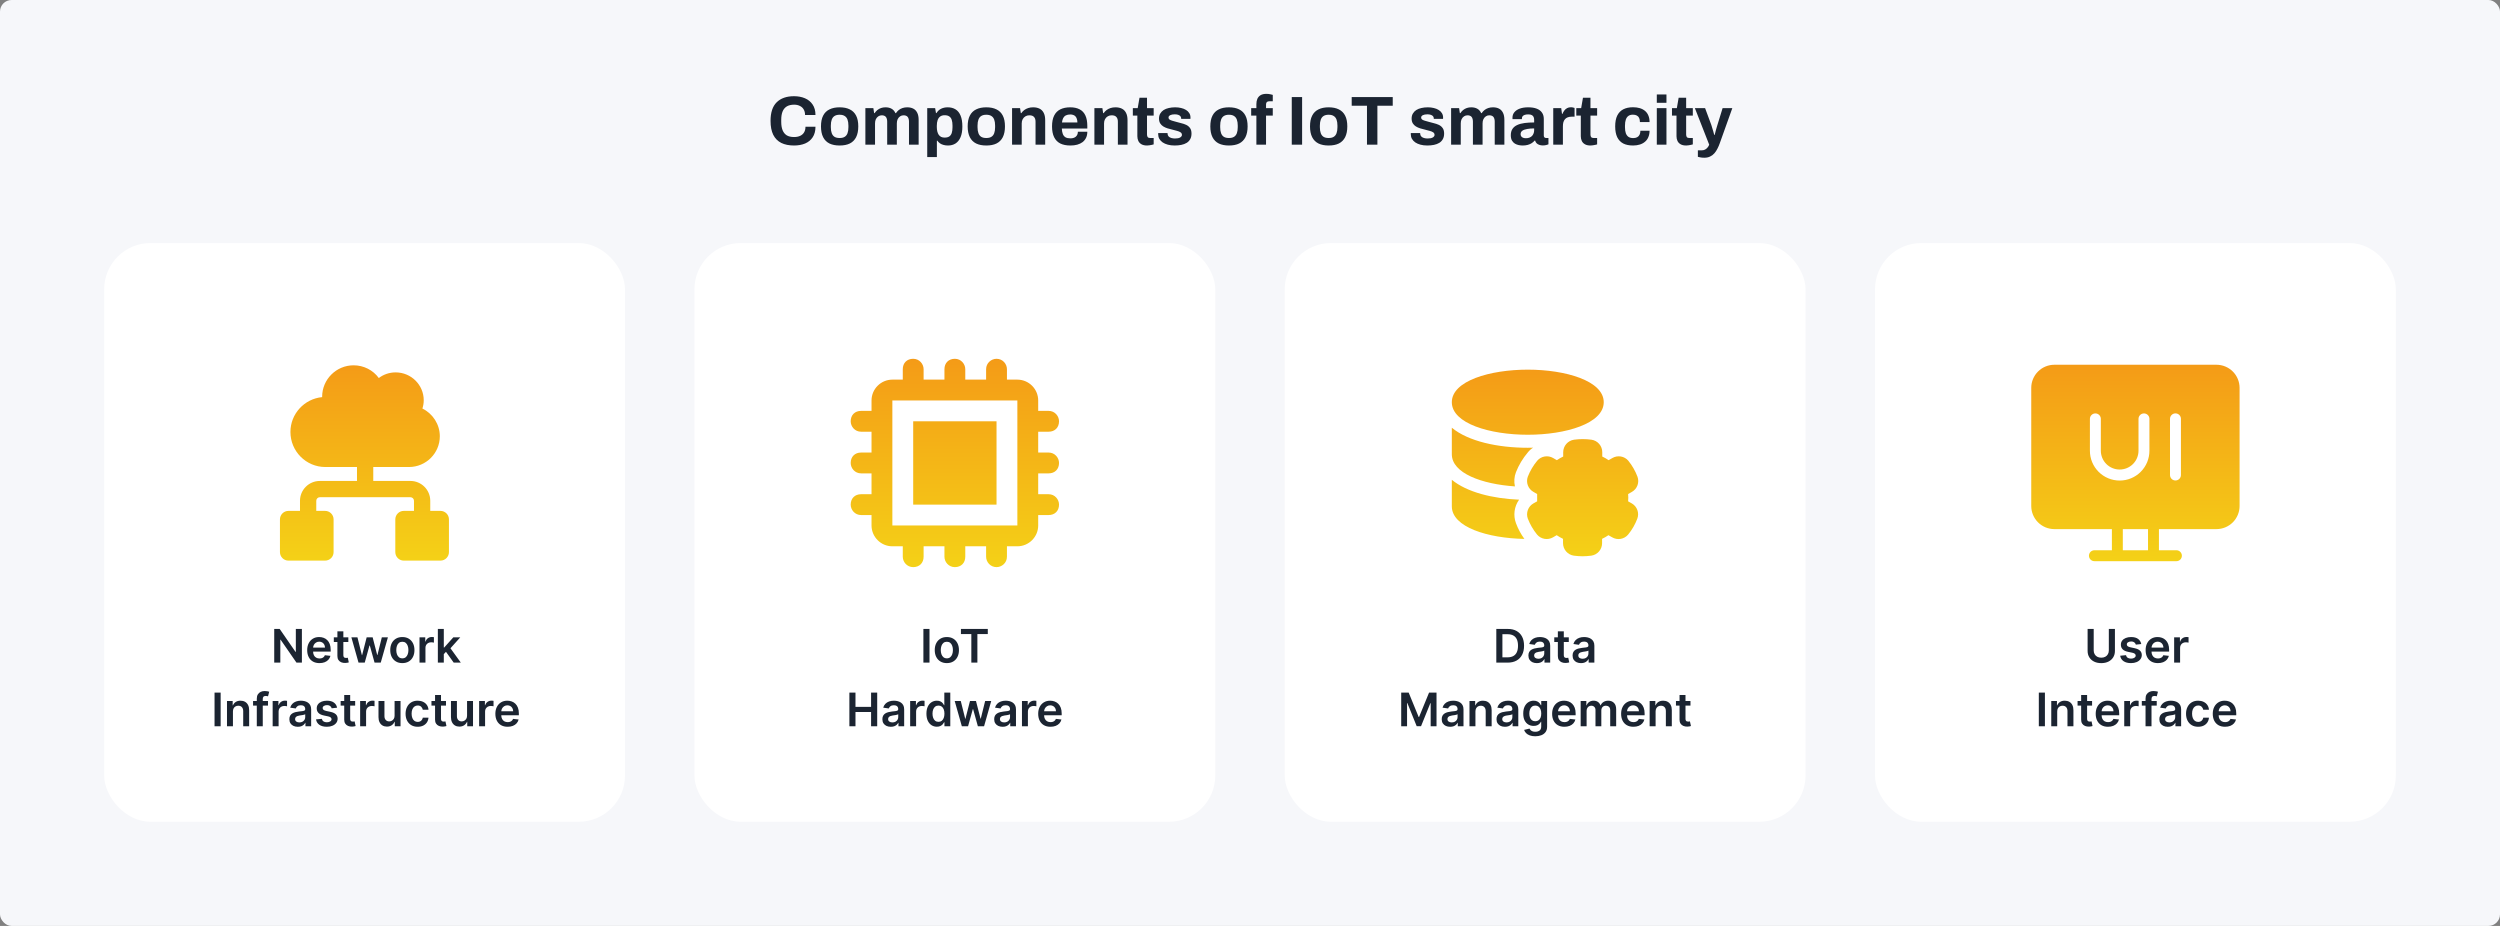 <svg width="864" height="320" viewBox="0 0 864 320" fill="none" xmlns="http://www.w3.org/2000/svg">
<rect x="0" y="0" width="864" height="320" fill="#808080" stroke="none"/>
<rect width="864" height="320" rx="4" fill="#F6F7FA"/>
<path d="M274.411 50.288C272.699 50.288 271.235 49.992 270.019 49.4C268.803 48.792 267.875 47.856 267.235 46.592C266.611 45.328 266.299 43.72 266.299 41.768C266.299 38.888 267.003 36.752 268.411 35.36C269.835 33.952 271.835 33.248 274.411 33.248C275.819 33.248 277.083 33.488 278.203 33.968C279.323 34.448 280.203 35.168 280.843 36.128C281.499 37.088 281.827 38.296 281.827 39.752H278.227C278.227 38.984 278.067 38.336 277.747 37.808C277.443 37.28 277.003 36.88 276.427 36.608C275.867 36.32 275.211 36.176 274.459 36.176C273.435 36.176 272.587 36.376 271.915 36.776C271.259 37.176 270.771 37.768 270.451 38.552C270.147 39.32 269.995 40.264 269.995 41.384V42.128C269.995 43.28 270.155 44.248 270.475 45.032C270.795 45.8 271.275 46.384 271.915 46.784C272.571 47.168 273.411 47.36 274.435 47.36C275.235 47.36 275.931 47.224 276.523 46.952C277.115 46.68 277.571 46.28 277.891 45.752C278.211 45.224 278.371 44.576 278.371 43.808H281.827C281.827 45.264 281.507 46.472 280.867 47.432C280.243 48.392 279.371 49.112 278.251 49.592C277.131 50.056 275.851 50.288 274.411 50.288ZM290.164 50.288C288.788 50.288 287.62 50.056 286.66 49.592C285.7 49.112 284.972 48.384 284.476 47.408C283.98 46.416 283.732 45.176 283.732 43.688C283.732 42.168 283.98 40.928 284.476 39.968C284.972 38.992 285.7 38.272 286.66 37.808C287.62 37.328 288.788 37.088 290.164 37.088C291.572 37.088 292.748 37.328 293.692 37.808C294.652 38.272 295.38 38.992 295.876 39.968C296.372 40.928 296.62 42.168 296.62 43.688C296.62 45.176 296.372 46.416 295.876 47.408C295.38 48.384 294.652 49.112 293.692 49.592C292.748 50.056 291.572 50.288 290.164 50.288ZM290.164 47.696C290.9 47.696 291.484 47.56 291.916 47.288C292.364 47.016 292.692 46.6 292.9 46.04C293.108 45.48 293.212 44.792 293.212 43.976V43.4C293.212 42.584 293.108 41.896 292.9 41.336C292.692 40.776 292.364 40.36 291.916 40.088C291.484 39.8 290.9 39.656 290.164 39.656C289.444 39.656 288.86 39.8 288.412 40.088C287.98 40.36 287.66 40.776 287.452 41.336C287.244 41.896 287.14 42.584 287.14 43.4V43.976C287.14 44.792 287.244 45.48 287.452 46.04C287.66 46.6 287.98 47.016 288.412 47.288C288.86 47.56 289.444 47.696 290.164 47.696ZM299.075 50V37.376H301.835L302.099 39.104H302.267C302.539 38.688 302.859 38.328 303.227 38.024C303.611 37.72 304.035 37.488 304.499 37.328C304.979 37.168 305.491 37.088 306.035 37.088C306.835 37.088 307.523 37.248 308.099 37.568C308.691 37.888 309.147 38.4 309.467 39.104H309.635C309.907 38.688 310.235 38.328 310.619 38.024C311.003 37.72 311.443 37.488 311.939 37.328C312.435 37.168 312.963 37.088 313.523 37.088C314.323 37.088 315.011 37.232 315.587 37.52C316.179 37.808 316.643 38.28 316.979 38.936C317.315 39.576 317.483 40.408 317.483 41.432V50H314.147V42.032C314.147 41.632 314.099 41.296 314.003 41.024C313.923 40.736 313.803 40.512 313.643 40.352C313.483 40.176 313.283 40.048 313.043 39.968C312.803 39.888 312.547 39.848 312.275 39.848C311.827 39.848 311.427 39.968 311.075 40.208C310.723 40.448 310.443 40.776 310.235 41.192C310.043 41.608 309.947 42.088 309.947 42.632V50H306.611V42.032C306.611 41.632 306.563 41.296 306.467 41.024C306.387 40.736 306.267 40.512 306.107 40.352C305.947 40.176 305.747 40.048 305.507 39.968C305.283 39.888 305.027 39.848 304.739 39.848C304.307 39.848 303.907 39.968 303.539 40.208C303.187 40.448 302.907 40.776 302.699 41.192C302.507 41.608 302.411 42.088 302.411 42.632V50H299.075ZM320.45 54.272V37.376H323.186L323.474 39.08H323.642C324.058 38.392 324.602 37.888 325.274 37.568C325.946 37.248 326.69 37.088 327.506 37.088C328.562 37.088 329.466 37.32 330.218 37.784C330.986 38.248 331.57 38.968 331.97 39.944C332.386 40.92 332.594 42.176 332.594 43.712C332.594 45.2 332.386 46.432 331.97 47.408C331.554 48.384 330.97 49.112 330.218 49.592C329.482 50.056 328.618 50.288 327.626 50.288C327.082 50.288 326.578 50.224 326.114 50.096C325.65 49.984 325.234 49.8 324.866 49.544C324.498 49.288 324.186 48.976 323.93 48.608H323.786V54.272H320.45ZM326.474 47.552C327.146 47.552 327.674 47.424 328.058 47.168C328.458 46.896 328.746 46.496 328.922 45.968C329.098 45.424 329.186 44.76 329.186 43.976V43.424C329.186 42.624 329.098 41.96 328.922 41.432C328.746 40.888 328.458 40.488 328.058 40.232C327.674 39.96 327.146 39.824 326.474 39.824C325.85 39.824 325.338 39.968 324.938 40.256C324.538 40.544 324.242 40.96 324.05 41.504C323.858 42.048 323.762 42.704 323.762 43.472V43.88C323.762 44.44 323.818 44.952 323.93 45.416C324.042 45.864 324.202 46.248 324.41 46.568C324.634 46.888 324.914 47.136 325.25 47.312C325.586 47.472 325.994 47.552 326.474 47.552ZM340.86 50.288C339.484 50.288 338.316 50.056 337.356 49.592C336.396 49.112 335.668 48.384 335.172 47.408C334.676 46.416 334.428 45.176 334.428 43.688C334.428 42.168 334.676 40.928 335.172 39.968C335.668 38.992 336.396 38.272 337.356 37.808C338.316 37.328 339.484 37.088 340.86 37.088C342.268 37.088 343.444 37.328 344.388 37.808C345.348 38.272 346.076 38.992 346.572 39.968C347.068 40.928 347.316 42.168 347.316 43.688C347.316 45.176 347.068 46.416 346.572 47.408C346.076 48.384 345.348 49.112 344.388 49.592C343.444 50.056 342.268 50.288 340.86 50.288ZM340.86 47.696C341.596 47.696 342.18 47.56 342.612 47.288C343.06 47.016 343.388 46.6 343.596 46.04C343.804 45.48 343.908 44.792 343.908 43.976V43.4C343.908 42.584 343.804 41.896 343.596 41.336C343.388 40.776 343.06 40.36 342.612 40.088C342.18 39.8 341.596 39.656 340.86 39.656C340.14 39.656 339.556 39.8 339.108 40.088C338.676 40.36 338.356 40.776 338.148 41.336C337.94 41.896 337.836 42.584 337.836 43.4V43.976C337.836 44.792 337.94 45.48 338.148 46.04C338.356 46.6 338.676 47.016 339.108 47.288C339.556 47.56 340.14 47.696 340.86 47.696ZM349.77 50V37.376H352.53L352.794 39.104H352.962C353.25 38.688 353.594 38.328 353.994 38.024C354.41 37.72 354.874 37.488 355.386 37.328C355.898 37.168 356.458 37.088 357.066 37.088C357.898 37.088 358.626 37.24 359.25 37.544C359.874 37.848 360.354 38.328 360.69 38.984C361.042 39.64 361.218 40.496 361.218 41.552V50H357.882V42.08C357.882 41.68 357.834 41.344 357.738 41.072C357.642 40.784 357.498 40.552 357.306 40.376C357.13 40.184 356.906 40.048 356.634 39.968C356.362 39.888 356.058 39.848 355.722 39.848C355.226 39.848 354.778 39.968 354.378 40.208C353.978 40.448 353.666 40.776 353.442 41.192C353.218 41.608 353.106 42.088 353.106 42.632V50H349.77ZM369.944 50.288C368.552 50.288 367.384 50.056 366.44 49.592C365.496 49.112 364.784 48.384 364.304 47.408C363.824 46.432 363.584 45.192 363.584 43.688C363.584 42.168 363.824 40.928 364.304 39.968C364.784 38.992 365.488 38.272 366.416 37.808C367.36 37.328 368.512 37.088 369.872 37.088C371.152 37.088 372.232 37.32 373.112 37.784C373.992 38.232 374.656 38.936 375.104 39.896C375.552 40.84 375.776 42.064 375.776 43.568V44.432H366.968C367 45.168 367.112 45.792 367.304 46.304C367.512 46.816 367.824 47.2 368.24 47.456C368.672 47.696 369.24 47.816 369.944 47.816C370.328 47.816 370.672 47.768 370.976 47.672C371.296 47.576 371.568 47.432 371.792 47.24C372.016 47.048 372.192 46.808 372.32 46.52C372.448 46.232 372.512 45.904 372.512 45.536H375.776C375.776 46.336 375.632 47.032 375.344 47.624C375.056 48.216 374.656 48.712 374.144 49.112C373.632 49.496 373.016 49.792 372.296 50C371.592 50.192 370.808 50.288 369.944 50.288ZM367.016 42.32H372.344C372.344 41.84 372.28 41.424 372.152 41.072C372.04 40.72 371.88 40.432 371.672 40.208C371.464 39.984 371.208 39.824 370.904 39.728C370.616 39.616 370.288 39.56 369.92 39.56C369.312 39.56 368.8 39.664 368.384 39.872C367.984 40.064 367.672 40.368 367.448 40.784C367.24 41.184 367.096 41.696 367.016 42.32ZM378.224 50V37.376H380.984L381.248 39.104H381.416C381.704 38.688 382.048 38.328 382.448 38.024C382.864 37.72 383.328 37.488 383.84 37.328C384.352 37.168 384.912 37.088 385.52 37.088C386.352 37.088 387.08 37.24 387.704 37.544C388.328 37.848 388.808 38.328 389.144 38.984C389.496 39.64 389.672 40.496 389.672 41.552V50H386.336V42.08C386.336 41.68 386.288 41.344 386.192 41.072C386.096 40.784 385.952 40.552 385.76 40.376C385.584 40.184 385.36 40.048 385.088 39.968C384.816 39.888 384.512 39.848 384.176 39.848C383.68 39.848 383.232 39.968 382.832 40.208C382.432 40.448 382.12 40.776 381.896 41.192C381.672 41.608 381.56 42.088 381.56 42.632V50H378.224ZM396.429 50.288C395.629 50.288 394.981 50.144 394.485 49.856C393.989 49.568 393.629 49.184 393.405 48.704C393.181 48.208 393.069 47.664 393.069 47.072V39.944H391.509V37.376H393.189L393.813 33.776H396.405V37.376H398.709V39.944H396.405V46.52C396.405 46.904 396.493 47.2 396.669 47.408C396.845 47.6 397.133 47.696 397.533 47.696H398.709V49.904C398.517 49.968 398.293 50.024 398.037 50.072C397.781 50.136 397.509 50.184 397.221 50.216C396.933 50.264 396.669 50.288 396.429 50.288ZM405.976 50.288C405.096 50.288 404.304 50.192 403.6 50C402.896 49.808 402.296 49.544 401.8 49.208C401.304 48.856 400.92 48.44 400.648 47.96C400.392 47.48 400.264 46.936 400.264 46.328C400.264 46.264 400.264 46.2 400.264 46.136C400.264 46.072 400.272 46.024 400.288 45.992H403.504C403.504 46.024 403.504 46.056 403.504 46.088C403.504 46.12 403.504 46.152 403.504 46.184C403.52 46.584 403.648 46.912 403.888 47.168C404.128 47.408 404.44 47.584 404.824 47.696C405.224 47.808 405.64 47.864 406.072 47.864C406.456 47.864 406.824 47.832 407.176 47.768C407.544 47.688 407.848 47.552 408.088 47.36C408.344 47.168 408.472 46.92 408.472 46.616C408.472 46.232 408.312 45.936 407.992 45.728C407.688 45.52 407.28 45.352 406.768 45.224C406.272 45.096 405.728 44.952 405.136 44.792C404.592 44.664 404.048 44.52 403.504 44.36C402.96 44.184 402.464 43.96 402.016 43.688C401.584 43.416 401.232 43.064 400.96 42.632C400.688 42.184 400.552 41.624 400.552 40.952C400.552 40.296 400.696 39.728 400.984 39.248C401.272 38.752 401.664 38.344 402.16 38.024C402.672 37.704 403.264 37.472 403.936 37.328C404.624 37.168 405.36 37.088 406.144 37.088C406.88 37.088 407.568 37.168 408.208 37.328C408.848 37.472 409.408 37.696 409.888 38C410.368 38.288 410.744 38.656 411.016 39.104C411.288 39.536 411.424 40.024 411.424 40.568C411.424 40.68 411.424 40.784 411.424 40.88C411.424 40.976 411.416 41.04 411.4 41.072H408.208V40.88C408.208 40.592 408.12 40.352 407.944 40.16C407.768 39.952 407.512 39.792 407.176 39.68C406.856 39.568 406.464 39.512 406 39.512C405.68 39.512 405.384 39.536 405.112 39.584C404.856 39.632 404.632 39.704 404.44 39.8C404.248 39.896 404.096 40.016 403.984 40.16C403.888 40.288 403.84 40.448 403.84 40.64C403.84 40.912 403.952 41.136 404.176 41.312C404.416 41.472 404.728 41.608 405.112 41.72C405.496 41.832 405.92 41.952 406.384 42.08C406.96 42.24 407.56 42.4 408.184 42.56C408.824 42.704 409.416 42.904 409.96 43.16C410.504 43.416 410.944 43.784 411.28 44.264C411.616 44.728 411.784 45.36 411.784 46.16C411.784 46.928 411.632 47.576 411.328 48.104C411.04 48.632 410.632 49.056 410.104 49.376C409.576 49.696 408.96 49.928 408.256 50.072C407.552 50.216 406.792 50.288 405.976 50.288ZM424.719 50.288C423.343 50.288 422.175 50.056 421.215 49.592C420.255 49.112 419.527 48.384 419.031 47.408C418.535 46.416 418.287 45.176 418.287 43.688C418.287 42.168 418.535 40.928 419.031 39.968C419.527 38.992 420.255 38.272 421.215 37.808C422.175 37.328 423.343 37.088 424.719 37.088C426.127 37.088 427.303 37.328 428.247 37.808C429.207 38.272 429.935 38.992 430.431 39.968C430.927 40.928 431.175 42.168 431.175 43.688C431.175 45.176 430.927 46.416 430.431 47.408C429.935 48.384 429.207 49.112 428.247 49.592C427.303 50.056 426.127 50.288 424.719 50.288ZM424.719 47.696C425.455 47.696 426.039 47.56 426.471 47.288C426.919 47.016 427.247 46.6 427.455 46.04C427.663 45.48 427.767 44.792 427.767 43.976V43.4C427.767 42.584 427.663 41.896 427.455 41.336C427.247 40.776 426.919 40.36 426.471 40.088C426.039 39.8 425.455 39.656 424.719 39.656C423.999 39.656 423.415 39.8 422.967 40.088C422.535 40.36 422.215 40.776 422.007 41.336C421.799 41.896 421.695 42.584 421.695 43.4V43.976C421.695 44.792 421.799 45.48 422.007 46.04C422.215 46.6 422.535 47.016 422.967 47.288C423.415 47.56 423.999 47.696 424.719 47.696ZM434.206 50V39.944H432.406V37.376H434.206V35.984C434.206 35.296 434.318 34.688 434.542 34.16C434.782 33.616 435.158 33.192 435.67 32.888C436.182 32.584 436.862 32.432 437.71 32.432C437.95 32.432 438.198 32.448 438.454 32.48C438.726 32.512 438.982 32.56 439.222 32.624C439.478 32.672 439.694 32.728 439.87 32.792V35H438.67C438.286 35 437.998 35.096 437.806 35.288C437.63 35.48 437.542 35.76 437.542 36.128V37.376H439.87V39.944H437.542V50H434.206ZM446.433 50V33.536H450.009V50H446.433ZM459.172 50.288C457.796 50.288 456.628 50.056 455.668 49.592C454.708 49.112 453.98 48.384 453.484 47.408C452.988 46.416 452.74 45.176 452.74 43.688C452.74 42.168 452.988 40.928 453.484 39.968C453.98 38.992 454.708 38.272 455.668 37.808C456.628 37.328 457.796 37.088 459.172 37.088C460.58 37.088 461.756 37.328 462.7 37.808C463.66 38.272 464.388 38.992 464.884 39.968C465.38 40.928 465.628 42.168 465.628 43.688C465.628 45.176 465.38 46.416 464.884 47.408C464.388 48.384 463.66 49.112 462.7 49.592C461.756 50.056 460.58 50.288 459.172 50.288ZM459.172 47.696C459.908 47.696 460.492 47.56 460.924 47.288C461.372 47.016 461.7 46.6 461.908 46.04C462.116 45.48 462.22 44.792 462.22 43.976V43.4C462.22 42.584 462.116 41.896 461.908 41.336C461.7 40.776 461.372 40.36 460.924 40.088C460.492 39.8 459.908 39.656 459.172 39.656C458.452 39.656 457.868 39.8 457.42 40.088C456.988 40.36 456.668 40.776 456.46 41.336C456.252 41.896 456.148 42.584 456.148 43.4V43.976C456.148 44.792 456.252 45.48 456.46 46.04C456.668 46.6 456.988 47.016 457.42 47.288C457.868 47.56 458.452 47.696 459.172 47.696ZM472.427 50V36.536H467.147V33.536H481.331V36.536H476.027V50H472.427ZM493.281 50.288C492.401 50.288 491.609 50.192 490.905 50C490.201 49.808 489.601 49.544 489.105 49.208C488.609 48.856 488.225 48.44 487.953 47.96C487.697 47.48 487.569 46.936 487.569 46.328C487.569 46.264 487.569 46.2 487.569 46.136C487.569 46.072 487.577 46.024 487.593 45.992H490.809C490.809 46.024 490.809 46.056 490.809 46.088C490.809 46.12 490.809 46.152 490.809 46.184C490.825 46.584 490.953 46.912 491.193 47.168C491.433 47.408 491.745 47.584 492.129 47.696C492.529 47.808 492.945 47.864 493.377 47.864C493.761 47.864 494.129 47.832 494.481 47.768C494.849 47.688 495.153 47.552 495.393 47.36C495.649 47.168 495.777 46.92 495.777 46.616C495.777 46.232 495.617 45.936 495.297 45.728C494.993 45.52 494.585 45.352 494.073 45.224C493.577 45.096 493.033 44.952 492.441 44.792C491.897 44.664 491.353 44.52 490.809 44.36C490.265 44.184 489.769 43.96 489.321 43.688C488.889 43.416 488.537 43.064 488.265 42.632C487.993 42.184 487.857 41.624 487.857 40.952C487.857 40.296 488.001 39.728 488.289 39.248C488.577 38.752 488.969 38.344 489.465 38.024C489.977 37.704 490.569 37.472 491.241 37.328C491.929 37.168 492.665 37.088 493.449 37.088C494.185 37.088 494.873 37.168 495.513 37.328C496.153 37.472 496.713 37.696 497.193 38C497.673 38.288 498.049 38.656 498.321 39.104C498.593 39.536 498.729 40.024 498.729 40.568C498.729 40.68 498.729 40.784 498.729 40.88C498.729 40.976 498.721 41.04 498.705 41.072H495.513V40.88C495.513 40.592 495.425 40.352 495.249 40.16C495.073 39.952 494.817 39.792 494.481 39.68C494.161 39.568 493.769 39.512 493.305 39.512C492.985 39.512 492.689 39.536 492.417 39.584C492.161 39.632 491.937 39.704 491.745 39.8C491.553 39.896 491.401 40.016 491.289 40.16C491.193 40.288 491.145 40.448 491.145 40.64C491.145 40.912 491.257 41.136 491.481 41.312C491.721 41.472 492.033 41.608 492.417 41.72C492.801 41.832 493.225 41.952 493.689 42.08C494.265 42.24 494.865 42.4 495.489 42.56C496.129 42.704 496.721 42.904 497.265 43.16C497.809 43.416 498.249 43.784 498.585 44.264C498.921 44.728 499.089 45.36 499.089 46.16C499.089 46.928 498.937 47.576 498.633 48.104C498.345 48.632 497.937 49.056 497.409 49.376C496.881 49.696 496.265 49.928 495.561 50.072C494.857 50.216 494.097 50.288 493.281 50.288ZM501.505 50V37.376H504.265L504.529 39.104H504.697C504.969 38.688 505.289 38.328 505.657 38.024C506.041 37.72 506.465 37.488 506.929 37.328C507.409 37.168 507.921 37.088 508.465 37.088C509.265 37.088 509.953 37.248 510.529 37.568C511.121 37.888 511.577 38.4 511.897 39.104H512.065C512.337 38.688 512.665 38.328 513.049 38.024C513.433 37.72 513.873 37.488 514.369 37.328C514.865 37.168 515.393 37.088 515.953 37.088C516.753 37.088 517.441 37.232 518.017 37.52C518.609 37.808 519.073 38.28 519.409 38.936C519.745 39.576 519.913 40.408 519.913 41.432V50H516.577V42.032C516.577 41.632 516.529 41.296 516.433 41.024C516.353 40.736 516.233 40.512 516.073 40.352C515.913 40.176 515.713 40.048 515.473 39.968C515.233 39.888 514.977 39.848 514.705 39.848C514.257 39.848 513.857 39.968 513.505 40.208C513.153 40.448 512.873 40.776 512.665 41.192C512.473 41.608 512.377 42.088 512.377 42.632V50H509.041V42.032C509.041 41.632 508.993 41.296 508.897 41.024C508.817 40.736 508.697 40.512 508.537 40.352C508.377 40.176 508.177 40.048 507.937 39.968C507.713 39.888 507.457 39.848 507.169 39.848C506.737 39.848 506.337 39.968 505.969 40.208C505.617 40.448 505.337 40.776 505.129 41.192C504.937 41.608 504.841 42.088 504.841 42.632V50H501.505ZM526.216 50.288C525.8 50.288 525.352 50.24 524.872 50.144C524.408 50.048 523.968 49.88 523.552 49.64C523.136 49.384 522.792 49.024 522.52 48.56C522.264 48.08 522.136 47.472 522.136 46.736C522.136 45.856 522.328 45.128 522.712 44.552C523.096 43.976 523.64 43.528 524.344 43.208C525.064 42.872 525.92 42.64 526.912 42.512C527.904 42.384 529 42.32 530.2 42.32V41.384C530.2 41.016 530.136 40.696 530.008 40.424C529.896 40.152 529.688 39.936 529.384 39.776C529.096 39.616 528.688 39.536 528.16 39.536C527.632 39.536 527.2 39.6 526.864 39.728C526.544 39.856 526.312 40.024 526.168 40.232C526.04 40.424 525.976 40.64 525.976 40.88V41.168H522.736C522.72 41.088 522.712 41.016 522.712 40.952C522.712 40.872 522.712 40.776 522.712 40.664C522.712 39.928 522.936 39.296 523.384 38.768C523.832 38.224 524.464 37.808 525.28 37.52C526.096 37.232 527.048 37.088 528.136 37.088C529.304 37.088 530.28 37.24 531.064 37.544C531.864 37.848 532.472 38.296 532.888 38.888C533.32 39.48 533.536 40.224 533.536 41.12V46.856C533.536 47.144 533.616 47.36 533.776 47.504C533.952 47.632 534.144 47.696 534.352 47.696H535.144V49.88C534.984 49.96 534.736 50.04 534.4 50.12C534.064 50.216 533.656 50.264 533.176 50.264C532.712 50.264 532.296 50.192 531.928 50.048C531.576 49.92 531.28 49.736 531.04 49.496C530.8 49.24 530.632 48.936 530.536 48.584H530.368C530.096 48.92 529.76 49.216 529.36 49.472C528.976 49.728 528.52 49.928 527.992 50.072C527.48 50.216 526.888 50.288 526.216 50.288ZM527.344 47.768C527.792 47.768 528.192 47.704 528.544 47.576C528.896 47.432 529.192 47.248 529.432 47.024C529.672 46.784 529.856 46.496 529.984 46.16C530.128 45.824 530.2 45.464 530.2 45.08V44.384C529.304 44.384 528.504 44.448 527.8 44.576C527.096 44.688 526.536 44.888 526.12 45.176C525.72 45.464 525.52 45.864 525.52 46.376C525.52 46.664 525.592 46.912 525.736 47.12C525.88 47.328 526.088 47.488 526.36 47.6C526.632 47.712 526.96 47.768 527.344 47.768ZM536.802 50V37.376H539.562L539.826 39.344H539.994C540.154 38.928 540.362 38.552 540.618 38.216C540.874 37.864 541.194 37.584 541.578 37.376C541.962 37.168 542.41 37.064 542.922 37.064C543.194 37.064 543.442 37.096 543.666 37.16C543.89 37.208 544.058 37.256 544.17 37.304V40.328H543.138C542.642 40.328 542.202 40.4 541.818 40.544C541.45 40.672 541.138 40.88 540.882 41.168C540.626 41.456 540.434 41.808 540.306 42.224C540.194 42.64 540.138 43.128 540.138 43.688V50H536.802ZM549.687 50.288C548.887 50.288 548.239 50.144 547.743 49.856C547.247 49.568 546.887 49.184 546.663 48.704C546.439 48.208 546.327 47.664 546.327 47.072V39.944H544.767V37.376H546.447L547.071 33.776H549.663V37.376H551.967V39.944H549.663V46.52C549.663 46.904 549.751 47.2 549.927 47.408C550.103 47.6 550.391 47.696 550.791 47.696H551.967V49.904C551.775 49.968 551.551 50.024 551.295 50.072C551.039 50.136 550.767 50.184 550.479 50.216C550.191 50.264 549.927 50.288 549.687 50.288ZM564.377 50.288C563.033 50.288 561.905 50.056 560.993 49.592C560.081 49.112 559.385 48.384 558.905 47.408C558.441 46.416 558.209 45.176 558.209 43.688C558.209 42.168 558.441 40.928 558.905 39.968C559.385 38.992 560.081 38.264 560.993 37.784C561.921 37.304 563.049 37.064 564.377 37.064C565.241 37.064 566.017 37.168 566.705 37.376C567.409 37.584 568.017 37.904 568.529 38.336C569.041 38.768 569.425 39.304 569.681 39.944C569.953 40.568 570.089 41.312 570.089 42.176H566.753C566.753 41.6 566.665 41.128 566.489 40.76C566.313 40.392 566.041 40.112 565.673 39.92C565.321 39.728 564.873 39.632 564.329 39.632C563.689 39.632 563.169 39.776 562.769 40.064C562.369 40.352 562.073 40.776 561.881 41.336C561.689 41.896 561.593 42.592 561.593 43.424V43.976C561.593 44.792 561.689 45.48 561.881 46.04C562.089 46.6 562.401 47.024 562.817 47.312C563.233 47.584 563.777 47.72 564.449 47.72C564.993 47.72 565.441 47.624 565.793 47.432C566.161 47.24 566.441 46.952 566.633 46.568C566.825 46.184 566.921 45.72 566.921 45.176H570.089C570.089 45.992 569.953 46.72 569.681 47.36C569.425 48 569.041 48.536 568.529 48.968C568.033 49.4 567.433 49.728 566.729 49.952C566.025 50.176 565.241 50.288 564.377 50.288ZM572.591 35.528V32.648H575.927V35.528H572.591ZM572.591 50V37.376H575.927V50H572.591ZM582.757 50.288C581.957 50.288 581.309 50.144 580.813 49.856C580.317 49.568 579.957 49.184 579.733 48.704C579.509 48.208 579.397 47.664 579.397 47.072V39.944H577.837V37.376H579.517L580.141 33.776H582.733V37.376H585.037V39.944H582.733V46.52C582.733 46.904 582.821 47.2 582.997 47.408C583.173 47.6 583.461 47.696 583.861 47.696H585.037V49.904C584.845 49.968 584.621 50.024 584.365 50.072C584.109 50.136 583.837 50.184 583.549 50.216C583.261 50.264 582.997 50.288 582.757 50.288ZM589.016 54.512C588.424 54.512 587.928 54.464 587.528 54.368C587.144 54.288 586.896 54.232 586.784 54.2V51.944H588.248C588.648 51.944 589.008 51.848 589.328 51.656C589.648 51.48 589.928 51.24 590.168 50.936C590.408 50.648 590.584 50.336 590.696 50L585.752 37.376H589.28L591.44 43.208C591.536 43.48 591.64 43.824 591.752 44.24C591.88 44.64 592.008 45.064 592.136 45.512C592.264 45.944 592.368 46.328 592.448 46.664H592.568C592.632 46.44 592.704 46.176 592.784 45.872C592.864 45.568 592.944 45.256 593.024 44.936C593.12 44.616 593.208 44.312 593.288 44.024C593.384 43.72 593.464 43.456 593.528 43.232L595.328 37.376H598.688L594.392 49.4C594.152 50.104 593.872 50.76 593.552 51.368C593.248 51.992 592.888 52.536 592.472 53C592.056 53.48 591.56 53.848 590.984 54.104C590.424 54.376 589.768 54.512 589.016 54.512Z" fill="#1B2431"/>
<rect x="36" y="84" width="180" height="200" rx="16" fill="white"/>
<path d="M104.335 217.364V229H102.46L96.977 221.074H96.881V229H94.773V217.364H96.659L102.136 225.295H102.239V217.364H104.335ZM110.405 229.17C109.53 229.17 108.774 228.989 108.138 228.625C107.505 228.258 107.018 227.739 106.678 227.068C106.337 226.394 106.166 225.6 106.166 224.688C106.166 223.79 106.337 223.002 106.678 222.324C107.022 221.642 107.503 221.112 108.121 220.733C108.738 220.35 109.464 220.159 110.297 220.159C110.835 220.159 111.342 220.246 111.82 220.42C112.301 220.591 112.725 220.856 113.092 221.216C113.464 221.576 113.755 222.034 113.967 222.591C114.179 223.144 114.286 223.803 114.286 224.568V225.199H107.132V223.812H112.314C112.31 223.419 112.225 223.068 112.058 222.761C111.892 222.451 111.659 222.206 111.359 222.028C111.064 221.85 110.719 221.761 110.325 221.761C109.905 221.761 109.536 221.864 109.217 222.068C108.899 222.269 108.651 222.534 108.473 222.864C108.299 223.189 108.21 223.547 108.206 223.938V225.148C108.206 225.655 108.299 226.091 108.484 226.455C108.67 226.814 108.929 227.091 109.263 227.284C109.596 227.473 109.986 227.568 110.433 227.568C110.732 227.568 111.003 227.527 111.246 227.443C111.488 227.356 111.698 227.229 111.876 227.062C112.054 226.896 112.189 226.689 112.28 226.443L114.2 226.659C114.079 227.167 113.848 227.61 113.507 227.989C113.17 228.364 112.738 228.655 112.212 228.864C111.685 229.068 111.083 229.17 110.405 229.17ZM120.384 220.273V221.864H115.366V220.273H120.384ZM116.605 218.182H118.662V226.375C118.662 226.652 118.704 226.864 118.787 227.011C118.874 227.155 118.988 227.254 119.128 227.307C119.268 227.36 119.423 227.386 119.594 227.386C119.723 227.386 119.84 227.377 119.946 227.358C120.056 227.339 120.139 227.322 120.196 227.307L120.543 228.915C120.433 228.953 120.276 228.994 120.071 229.04C119.87 229.085 119.624 229.112 119.332 229.119C118.817 229.134 118.353 229.057 117.94 228.886C117.527 228.712 117.2 228.443 116.957 228.08C116.719 227.716 116.601 227.261 116.605 226.716V218.182ZM123.905 229L121.439 220.273H123.536L125.07 226.409H125.149L126.717 220.273H128.791L130.359 226.375H130.445L131.956 220.273H134.058L131.587 229H129.445L127.808 223.102H127.689L126.053 229H123.905ZM139.051 229.17C138.199 229.17 137.46 228.983 136.835 228.608C136.21 228.233 135.725 227.708 135.381 227.034C135.04 226.36 134.869 225.572 134.869 224.67C134.869 223.769 135.04 222.979 135.381 222.301C135.725 221.623 136.21 221.097 136.835 220.722C137.46 220.347 138.199 220.159 139.051 220.159C139.903 220.159 140.642 220.347 141.267 220.722C141.892 221.097 142.375 221.623 142.716 222.301C143.061 222.979 143.233 223.769 143.233 224.67C143.233 225.572 143.061 226.36 142.716 227.034C142.375 227.708 141.892 228.233 141.267 228.608C140.642 228.983 139.903 229.17 139.051 229.17ZM139.062 227.523C139.525 227.523 139.911 227.396 140.222 227.142C140.532 226.884 140.763 226.54 140.915 226.108C141.07 225.676 141.148 225.195 141.148 224.665C141.148 224.131 141.07 223.648 140.915 223.216C140.763 222.78 140.532 222.434 140.222 222.176C139.911 221.919 139.525 221.79 139.062 221.79C138.589 221.79 138.195 221.919 137.881 222.176C137.57 222.434 137.337 222.78 137.182 223.216C137.03 223.648 136.955 224.131 136.955 224.665C136.955 225.195 137.03 225.676 137.182 226.108C137.337 226.54 137.57 226.884 137.881 227.142C138.195 227.396 138.589 227.523 139.062 227.523ZM144.979 229V220.273H146.973V221.727H147.064C147.223 221.223 147.496 220.835 147.882 220.562C148.272 220.286 148.717 220.148 149.217 220.148C149.331 220.148 149.458 220.153 149.598 220.165C149.742 220.172 149.861 220.186 149.956 220.205V222.097C149.869 222.066 149.731 222.04 149.541 222.017C149.356 221.991 149.176 221.977 149.001 221.977C148.626 221.977 148.289 222.059 147.99 222.222C147.695 222.381 147.462 222.602 147.291 222.886C147.121 223.17 147.036 223.498 147.036 223.869V229H144.979ZM153.197 226.261L153.192 223.778H153.521L156.658 220.273H159.061L155.203 224.568H154.777L153.197 226.261ZM151.322 229V217.364H153.379V229H151.322ZM156.8 229L153.959 225.028L155.345 223.58L159.26 229H156.8ZM76.256 239.364V251H74.148V239.364H76.256ZM80.504 245.886V251H78.447V242.273H80.413V243.756H80.516C80.716 243.267 81.037 242.879 81.476 242.591C81.919 242.303 82.466 242.159 83.118 242.159C83.72 242.159 84.245 242.288 84.692 242.545C85.142 242.803 85.491 243.176 85.737 243.665C85.987 244.153 86.11 244.746 86.106 245.443V251H84.05V245.761C84.05 245.178 83.898 244.722 83.595 244.392C83.296 244.062 82.881 243.898 82.351 243.898C81.991 243.898 81.671 243.977 81.391 244.136C81.114 244.292 80.896 244.517 80.737 244.812C80.582 245.108 80.504 245.466 80.504 245.886ZM92.618 242.273V243.864H87.459V242.273H92.618ZM88.749 251V241.449C88.749 240.862 88.87 240.373 89.112 239.983C89.358 239.593 89.688 239.301 90.101 239.108C90.514 238.915 90.972 238.818 91.476 238.818C91.832 238.818 92.148 238.847 92.425 238.903C92.701 238.96 92.906 239.011 93.038 239.057L92.629 240.648C92.542 240.621 92.432 240.595 92.3 240.568C92.167 240.538 92.019 240.523 91.856 240.523C91.474 240.523 91.203 240.616 91.044 240.801C90.889 240.983 90.811 241.244 90.811 241.585V251H88.749ZM94.229 251V242.273H96.223V243.727H96.314C96.473 243.223 96.746 242.835 97.132 242.562C97.522 242.286 97.967 242.148 98.467 242.148C98.581 242.148 98.708 242.153 98.848 242.165C98.992 242.172 99.111 242.186 99.206 242.205V244.097C99.119 244.066 98.981 244.04 98.791 244.017C98.606 243.991 98.426 243.977 98.251 243.977C97.876 243.977 97.539 244.059 97.24 244.222C96.945 244.381 96.712 244.602 96.541 244.886C96.371 245.17 96.285 245.498 96.285 245.869V251H94.229ZM102.928 251.176C102.375 251.176 101.876 251.078 101.433 250.881C100.994 250.68 100.645 250.384 100.388 249.994C100.134 249.604 100.007 249.123 100.007 248.551C100.007 248.059 100.098 247.652 100.28 247.33C100.462 247.008 100.71 246.75 101.024 246.557C101.339 246.364 101.693 246.218 102.087 246.119C102.484 246.017 102.895 245.943 103.32 245.898C103.831 245.845 104.246 245.797 104.564 245.756C104.882 245.71 105.113 245.642 105.257 245.551C105.405 245.456 105.479 245.311 105.479 245.114V245.08C105.479 244.652 105.352 244.32 105.098 244.085C104.844 243.85 104.479 243.733 104.001 243.733C103.498 243.733 103.098 243.843 102.803 244.062C102.511 244.282 102.314 244.542 102.212 244.841L100.291 244.568C100.443 244.038 100.693 243.595 101.041 243.239C101.39 242.879 101.816 242.61 102.32 242.432C102.823 242.25 103.38 242.159 103.99 242.159C104.411 242.159 104.829 242.208 105.246 242.307C105.662 242.405 106.043 242.568 106.388 242.795C106.732 243.019 107.009 243.324 107.217 243.71C107.429 244.097 107.536 244.58 107.536 245.159V251H105.558V249.801H105.49C105.365 250.044 105.189 250.271 104.962 250.483C104.738 250.691 104.456 250.86 104.115 250.989C103.778 251.114 103.382 251.176 102.928 251.176ZM103.462 249.665C103.875 249.665 104.232 249.583 104.536 249.42C104.839 249.254 105.071 249.034 105.234 248.761C105.401 248.489 105.484 248.191 105.484 247.869V246.841C105.42 246.894 105.31 246.943 105.155 246.989C105.003 247.034 104.833 247.074 104.643 247.108C104.454 247.142 104.267 247.172 104.081 247.199C103.895 247.225 103.734 247.248 103.598 247.267C103.291 247.309 103.017 247.377 102.774 247.472C102.532 247.566 102.34 247.699 102.2 247.869C102.06 248.036 101.99 248.252 101.99 248.517C101.99 248.896 102.128 249.182 102.405 249.375C102.681 249.568 103.034 249.665 103.462 249.665ZM116.501 244.58L114.626 244.784C114.573 244.595 114.481 244.417 114.348 244.25C114.219 244.083 114.045 243.949 113.825 243.847C113.606 243.744 113.337 243.693 113.018 243.693C112.59 243.693 112.231 243.786 111.939 243.972C111.651 244.157 111.509 244.398 111.513 244.693C111.509 244.947 111.602 245.153 111.791 245.312C111.984 245.472 112.303 245.602 112.746 245.705L114.234 246.023C115.06 246.201 115.674 246.483 116.075 246.869C116.481 247.256 116.685 247.761 116.689 248.386C116.685 248.936 116.524 249.42 116.206 249.841C115.892 250.258 115.454 250.583 114.893 250.818C114.333 251.053 113.689 251.17 112.962 251.17C111.893 251.17 111.034 250.947 110.382 250.5C109.731 250.049 109.342 249.422 109.217 248.619L111.223 248.426C111.314 248.82 111.507 249.117 111.803 249.318C112.098 249.519 112.482 249.619 112.956 249.619C113.445 249.619 113.837 249.519 114.132 249.318C114.431 249.117 114.581 248.869 114.581 248.574C114.581 248.324 114.484 248.117 114.291 247.955C114.102 247.792 113.806 247.667 113.405 247.58L111.916 247.267C111.079 247.093 110.46 246.799 110.058 246.386C109.657 245.97 109.458 245.443 109.462 244.807C109.458 244.269 109.604 243.803 109.899 243.409C110.198 243.011 110.613 242.705 111.143 242.489C111.678 242.269 112.293 242.159 112.99 242.159C114.013 242.159 114.818 242.377 115.405 242.812C115.996 243.248 116.361 243.837 116.501 244.58ZM122.743 242.273V243.864H117.726V242.273H122.743ZM118.964 240.182H121.021V248.375C121.021 248.652 121.063 248.864 121.146 249.011C121.233 249.155 121.347 249.254 121.487 249.307C121.627 249.36 121.783 249.386 121.953 249.386C122.082 249.386 122.199 249.377 122.305 249.358C122.415 249.339 122.499 249.322 122.555 249.307L122.902 250.915C122.792 250.953 122.635 250.994 122.43 251.04C122.23 251.085 121.983 251.112 121.692 251.119C121.177 251.134 120.713 251.057 120.3 250.886C119.887 250.712 119.559 250.443 119.317 250.08C119.078 249.716 118.961 249.261 118.964 248.716V240.182ZM124.463 251V242.273H126.457V243.727H126.548C126.707 243.223 126.98 242.835 127.366 242.562C127.757 242.286 128.202 242.148 128.702 242.148C128.815 242.148 128.942 242.153 129.082 242.165C129.226 242.172 129.346 242.186 129.44 242.205V244.097C129.353 244.066 129.215 244.04 129.026 244.017C128.84 243.991 128.66 243.977 128.486 243.977C128.111 243.977 127.774 244.059 127.474 244.222C127.179 244.381 126.946 244.602 126.776 244.886C126.605 245.17 126.52 245.498 126.52 245.869V251H124.463ZM136.369 247.33V242.273H138.426V251H136.432V249.449H136.341C136.144 249.937 135.82 250.337 135.369 250.648C134.922 250.958 134.371 251.114 133.716 251.114C133.144 251.114 132.638 250.987 132.199 250.733C131.763 250.475 131.422 250.102 131.176 249.614C130.93 249.121 130.807 248.527 130.807 247.83V242.273H132.864V247.511C132.864 248.064 133.015 248.504 133.318 248.83C133.621 249.155 134.019 249.318 134.511 249.318C134.814 249.318 135.108 249.244 135.392 249.097C135.676 248.949 135.909 248.729 136.091 248.438C136.277 248.142 136.369 247.773 136.369 247.33ZM144.348 251.17C143.477 251.17 142.729 250.979 142.104 250.597C141.482 250.214 141.003 249.686 140.666 249.011C140.333 248.333 140.166 247.553 140.166 246.67C140.166 245.784 140.337 245.002 140.678 244.324C141.018 243.642 141.5 243.112 142.121 242.733C142.746 242.35 143.484 242.159 144.337 242.159C145.045 242.159 145.672 242.29 146.217 242.551C146.767 242.809 147.204 243.174 147.53 243.648C147.856 244.117 148.041 244.667 148.087 245.295H146.121C146.041 244.875 145.852 244.525 145.553 244.244C145.257 243.96 144.861 243.818 144.365 243.818C143.945 243.818 143.575 243.932 143.257 244.159C142.939 244.383 142.691 244.705 142.513 245.125C142.339 245.545 142.251 246.049 142.251 246.636C142.251 247.231 142.339 247.742 142.513 248.17C142.687 248.595 142.931 248.922 143.246 249.153C143.564 249.381 143.937 249.494 144.365 249.494C144.668 249.494 144.939 249.437 145.178 249.324C145.42 249.206 145.623 249.038 145.786 248.818C145.948 248.598 146.06 248.331 146.121 248.017H148.087C148.037 248.634 147.856 249.182 147.541 249.659C147.227 250.133 146.799 250.504 146.257 250.773C145.715 251.038 145.079 251.17 144.348 251.17ZM154.134 242.273V243.864H149.116V242.273H154.134ZM150.355 240.182H152.412V248.375C152.412 248.652 152.454 248.864 152.537 249.011C152.624 249.155 152.738 249.254 152.878 249.307C153.018 249.36 153.173 249.386 153.344 249.386C153.473 249.386 153.59 249.377 153.696 249.358C153.806 249.339 153.889 249.322 153.946 249.307L154.293 250.915C154.183 250.953 154.026 250.994 153.821 251.04C153.62 251.085 153.374 251.112 153.082 251.119C152.567 251.134 152.103 251.057 151.69 250.886C151.277 250.712 150.95 250.443 150.707 250.08C150.469 249.716 150.351 249.261 150.355 248.716V240.182ZM161.416 247.33V242.273H163.473V251H161.479V249.449H161.388C161.191 249.937 160.867 250.337 160.416 250.648C159.969 250.958 159.418 251.114 158.763 251.114C158.191 251.114 157.685 250.987 157.246 250.733C156.81 250.475 156.469 250.102 156.223 249.614C155.977 249.121 155.854 248.527 155.854 247.83V242.273H157.911V247.511C157.911 248.064 158.062 248.504 158.365 248.83C158.668 249.155 159.066 249.318 159.558 249.318C159.861 249.318 160.155 249.244 160.439 249.097C160.723 248.949 160.956 248.729 161.138 248.438C161.323 248.142 161.416 247.773 161.416 247.33ZM165.588 251V242.273H167.582V243.727H167.673C167.832 243.223 168.105 242.835 168.491 242.562C168.882 242.286 169.327 242.148 169.827 242.148C169.94 242.148 170.067 242.153 170.207 242.165C170.351 242.172 170.471 242.186 170.565 242.205V244.097C170.478 244.066 170.34 244.04 170.151 244.017C169.965 243.991 169.785 243.977 169.611 243.977C169.236 243.977 168.899 244.059 168.599 244.222C168.304 244.381 168.071 244.602 167.901 244.886C167.73 245.17 167.645 245.498 167.645 245.869V251H165.588ZM175.436 251.17C174.561 251.17 173.805 250.989 173.169 250.625C172.536 250.258 172.05 249.739 171.709 249.068C171.368 248.394 171.197 247.6 171.197 246.688C171.197 245.79 171.368 245.002 171.709 244.324C172.054 243.642 172.535 243.112 173.152 242.733C173.769 242.35 174.495 242.159 175.328 242.159C175.866 242.159 176.374 242.246 176.851 242.42C177.332 242.591 177.756 242.856 178.124 243.216C178.495 243.576 178.786 244.034 178.999 244.591C179.211 245.144 179.317 245.803 179.317 246.568V247.199H172.163V245.812H177.345C177.341 245.419 177.256 245.068 177.089 244.761C176.923 244.451 176.69 244.206 176.391 244.028C176.095 243.85 175.75 243.761 175.357 243.761C174.936 243.761 174.567 243.864 174.249 244.068C173.93 244.269 173.682 244.534 173.504 244.864C173.33 245.189 173.241 245.547 173.237 245.938V247.148C173.237 247.655 173.33 248.091 173.516 248.455C173.701 248.814 173.961 249.091 174.294 249.284C174.627 249.473 175.018 249.568 175.464 249.568C175.764 249.568 176.035 249.527 176.277 249.443C176.519 249.356 176.73 249.229 176.908 249.062C177.086 248.896 177.22 248.689 177.311 248.443L179.232 248.659C179.11 249.167 178.879 249.61 178.538 249.989C178.201 250.364 177.769 250.655 177.243 250.864C176.716 251.068 176.114 251.17 175.436 251.17Z" fill="#1B2431"/>
<path d="M152.222 176.562H148.697V173.067C148.697 169.29 145.623 166.217 141.847 166.217H129.001V161.402H141.336C147.229 161.402 152.002 156.629 152.002 150.777C152.002 146.669 149.595 142.975 145.984 141.191C146.275 140.278 146.441 139.323 146.441 138.327C146.441 133.015 142.083 128.698 136.73 128.698C134.571 128.698 132.538 129.404 130.919 130.649C128.927 127.91 125.69 126.25 122.204 126.25C116.228 126.25 111.331 131.106 111.331 137.123V137.248C105.188 137.829 100.374 143.017 100.374 149.283C100.374 155.965 105.769 161.402 112.451 161.402H123.376V166.217H110.527C106.751 166.217 103.677 169.29 103.677 173.067V176.562H99.683C98.07 176.562 96.75 177.882 96.75 179.495V190.817C96.75 192.43 98.07 193.75 99.683 193.75H112.354C113.968 193.75 115.288 192.43 115.288 190.817V179.495C115.288 177.882 113.968 176.562 112.354 176.562H109.302V173.067C109.302 172.391 109.852 171.842 110.527 171.842H126.188H141.847C142.522 171.842 143.072 172.391 143.072 173.067V176.562H139.551C137.938 176.562 136.618 177.882 136.618 179.495V190.817C136.618 192.43 137.938 193.75 139.551 193.75H152.222C153.835 193.75 155.156 192.43 155.156 190.817V179.495C155.156 177.882 153.835 176.562 152.222 176.562Z" fill="url(#paint0_linear_3605_255)"/>
<rect x="240" y="84" width="180" height="200" rx="16" fill="white"/>
<path d="M321.232 217.364V229H319.124V217.364H321.232ZM327.231 229.17C326.379 229.17 325.64 228.983 325.015 228.608C324.39 228.233 323.905 227.708 323.56 227.034C323.219 226.36 323.049 225.572 323.049 224.67C323.049 223.769 323.219 222.979 323.56 222.301C323.905 221.623 324.39 221.097 325.015 220.722C325.64 220.347 326.379 220.159 327.231 220.159C328.083 220.159 328.822 220.347 329.447 220.722C330.072 221.097 330.555 221.623 330.896 222.301C331.24 222.979 331.413 223.769 331.413 224.67C331.413 225.572 331.24 226.36 330.896 227.034C330.555 227.708 330.072 228.233 329.447 228.608C328.822 228.983 328.083 229.17 327.231 229.17ZM327.242 227.523C327.704 227.523 328.091 227.396 328.401 227.142C328.712 226.884 328.943 226.54 329.094 226.108C329.25 225.676 329.327 225.195 329.327 224.665C329.327 224.131 329.25 223.648 329.094 223.216C328.943 222.78 328.712 222.434 328.401 222.176C328.091 221.919 327.704 221.79 327.242 221.79C326.769 221.79 326.375 221.919 326.06 222.176C325.75 222.434 325.517 222.78 325.362 223.216C325.21 223.648 325.134 224.131 325.134 224.665C325.134 225.195 325.21 225.676 325.362 226.108C325.517 226.54 325.75 226.884 326.06 227.142C326.375 227.396 326.769 227.523 327.242 227.523ZM332.097 219.131V217.364H341.381V219.131H337.785V229H335.694V219.131H332.097ZM293.546 251V239.364H295.654V244.29H301.046V239.364H303.16V251H301.046V246.057H295.654V251H293.546ZM307.873 251.176C307.32 251.176 306.822 251.078 306.379 250.881C305.939 250.68 305.591 250.384 305.333 249.994C305.079 249.604 304.952 249.123 304.952 248.551C304.952 248.059 305.043 247.652 305.225 247.33C305.407 247.008 305.655 246.75 305.969 246.557C306.284 246.364 306.638 246.218 307.032 246.119C307.43 246.017 307.841 245.943 308.265 245.898C308.776 245.845 309.191 245.797 309.509 245.756C309.827 245.71 310.058 245.642 310.202 245.551C310.35 245.456 310.424 245.311 310.424 245.114V245.08C310.424 244.652 310.297 244.32 310.043 244.085C309.79 243.85 309.424 243.733 308.947 243.733C308.443 243.733 308.043 243.843 307.748 244.062C307.456 244.282 307.259 244.542 307.157 244.841L305.237 244.568C305.388 244.038 305.638 243.595 305.987 243.239C306.335 242.879 306.761 242.61 307.265 242.432C307.769 242.25 308.326 242.159 308.935 242.159C309.356 242.159 309.774 242.208 310.191 242.307C310.608 242.405 310.988 242.568 311.333 242.795C311.678 243.019 311.954 243.324 312.163 243.71C312.375 244.097 312.481 244.58 312.481 245.159V251H310.504V249.801H310.435C310.31 250.044 310.134 250.271 309.907 250.483C309.683 250.691 309.401 250.86 309.06 250.989C308.723 251.114 308.327 251.176 307.873 251.176ZM308.407 249.665C308.82 249.665 309.178 249.583 309.481 249.42C309.784 249.254 310.017 249.034 310.18 248.761C310.346 248.489 310.43 248.191 310.43 247.869V246.841C310.365 246.894 310.255 246.943 310.1 246.989C309.949 247.034 309.778 247.074 309.589 247.108C309.399 247.142 309.212 247.172 309.026 247.199C308.841 247.225 308.68 247.248 308.543 247.267C308.237 247.309 307.962 247.377 307.719 247.472C307.477 247.566 307.286 247.699 307.146 247.869C307.005 248.036 306.935 248.252 306.935 248.517C306.935 248.896 307.074 249.182 307.35 249.375C307.627 249.568 307.979 249.665 308.407 249.665ZM314.549 251V242.273H316.543V243.727H316.634C316.793 243.223 317.066 242.835 317.452 242.562C317.843 242.286 318.288 242.148 318.788 242.148C318.901 242.148 319.028 242.153 319.168 242.165C319.312 242.172 319.432 242.186 319.526 242.205V244.097C319.439 244.066 319.301 244.04 319.112 244.017C318.926 243.991 318.746 243.977 318.572 243.977C318.197 243.977 317.86 244.059 317.56 244.222C317.265 244.381 317.032 244.602 316.862 244.886C316.691 245.17 316.606 245.498 316.606 245.869V251H314.549ZM323.772 251.153C323.086 251.153 322.473 250.977 321.931 250.625C321.389 250.273 320.961 249.761 320.647 249.091C320.333 248.42 320.175 247.606 320.175 246.648C320.175 245.678 320.335 244.86 320.653 244.193C320.975 243.523 321.408 243.017 321.954 242.676C322.499 242.331 323.107 242.159 323.778 242.159C324.289 242.159 324.71 242.246 325.039 242.42C325.369 242.591 325.63 242.797 325.823 243.04C326.016 243.278 326.166 243.504 326.272 243.716H326.357V239.364H328.42V251H326.397V249.625H326.272C326.166 249.837 326.013 250.062 325.812 250.301C325.611 250.536 325.346 250.737 325.016 250.903C324.687 251.07 324.272 251.153 323.772 251.153ZM324.346 249.466C324.781 249.466 325.153 249.348 325.46 249.114C325.766 248.875 325.999 248.544 326.158 248.119C326.317 247.695 326.397 247.201 326.397 246.636C326.397 246.072 326.317 245.581 326.158 245.165C326.003 244.748 325.772 244.424 325.465 244.193C325.162 243.962 324.789 243.847 324.346 243.847C323.888 243.847 323.505 243.966 323.198 244.205C322.891 244.443 322.66 244.773 322.505 245.193C322.35 245.614 322.272 246.095 322.272 246.636C322.272 247.182 322.35 247.669 322.505 248.097C322.664 248.521 322.897 248.856 323.204 249.102C323.514 249.345 323.895 249.466 324.346 249.466ZM332.413 251L329.947 242.273H332.043L333.577 248.409H333.657L335.225 242.273H337.299L338.867 248.375H338.952L340.464 242.273H342.566L340.094 251H337.952L336.316 245.102H336.197L334.56 251H332.413ZM346.513 251.176C345.96 251.176 345.462 251.078 345.019 250.881C344.58 250.68 344.231 250.384 343.974 249.994C343.72 249.604 343.593 249.123 343.593 248.551C343.593 248.059 343.684 247.652 343.866 247.33C344.048 247.008 344.296 246.75 344.61 246.557C344.924 246.364 345.279 246.218 345.673 246.119C346.07 246.017 346.481 245.943 346.906 245.898C347.417 245.845 347.832 245.797 348.15 245.756C348.468 245.71 348.699 245.642 348.843 245.551C348.991 245.456 349.065 245.311 349.065 245.114V245.08C349.065 244.652 348.938 244.32 348.684 244.085C348.43 243.85 348.065 243.733 347.587 243.733C347.084 243.733 346.684 243.843 346.388 244.062C346.097 244.282 345.9 244.542 345.798 244.841L343.877 244.568C344.029 244.038 344.279 243.595 344.627 243.239C344.976 242.879 345.402 242.61 345.906 242.432C346.409 242.25 346.966 242.159 347.576 242.159C347.996 242.159 348.415 242.208 348.832 242.307C349.248 242.405 349.629 242.568 349.974 242.795C350.318 243.019 350.595 243.324 350.803 243.71C351.015 244.097 351.121 244.58 351.121 245.159V251H349.144V249.801H349.076C348.951 250.044 348.775 250.271 348.548 250.483C348.324 250.691 348.042 250.86 347.701 250.989C347.364 251.114 346.968 251.176 346.513 251.176ZM347.048 249.665C347.46 249.665 347.818 249.583 348.121 249.42C348.424 249.254 348.657 249.034 348.82 248.761C348.987 248.489 349.07 248.191 349.07 247.869V246.841C349.006 246.894 348.896 246.943 348.741 246.989C348.589 247.034 348.419 247.074 348.229 247.108C348.04 247.142 347.853 247.172 347.667 247.199C347.481 247.225 347.32 247.248 347.184 247.267C346.877 247.309 346.603 247.377 346.36 247.472C346.118 247.566 345.926 247.699 345.786 247.869C345.646 248.036 345.576 248.252 345.576 248.517C345.576 248.896 345.714 249.182 345.991 249.375C346.267 249.568 346.62 249.665 347.048 249.665ZM353.19 251V242.273H355.184V243.727H355.275C355.434 243.223 355.707 242.835 356.093 242.562C356.483 242.286 356.928 242.148 357.428 242.148C357.542 242.148 357.669 242.153 357.809 242.165C357.953 242.172 358.072 242.186 358.167 242.205V244.097C358.08 244.066 357.942 244.04 357.752 244.017C357.567 243.991 357.387 243.977 357.212 243.977C356.837 243.977 356.5 244.059 356.201 244.222C355.906 244.381 355.673 244.602 355.502 244.886C355.332 245.17 355.246 245.498 355.246 245.869V251H353.19ZM363.038 251.17C362.163 251.17 361.407 250.989 360.771 250.625C360.138 250.258 359.651 249.739 359.31 249.068C358.969 248.394 358.799 247.6 358.799 246.688C358.799 245.79 358.969 245.002 359.31 244.324C359.655 243.642 360.136 243.112 360.754 242.733C361.371 242.35 362.096 242.159 362.93 242.159C363.468 242.159 363.975 242.246 364.452 242.42C364.933 242.591 365.358 242.856 365.725 243.216C366.096 243.576 366.388 244.034 366.6 244.591C366.812 245.144 366.918 245.803 366.918 246.568V247.199H359.765V245.812H364.947C364.943 245.419 364.858 245.068 364.691 244.761C364.524 244.451 364.291 244.206 363.992 244.028C363.697 243.85 363.352 243.761 362.958 243.761C362.538 243.761 362.168 243.864 361.85 244.068C361.532 244.269 361.284 244.534 361.106 244.864C360.932 245.189 360.843 245.547 360.839 245.938V247.148C360.839 247.655 360.932 248.091 361.117 248.455C361.303 248.814 361.562 249.091 361.896 249.284C362.229 249.473 362.619 249.568 363.066 249.568C363.365 249.568 363.636 249.527 363.879 249.443C364.121 249.356 364.331 249.229 364.509 249.062C364.687 248.896 364.822 248.689 364.913 248.443L366.833 248.659C366.712 249.167 366.481 249.61 366.14 249.989C365.803 250.364 365.371 250.655 364.844 250.864C364.318 251.068 363.716 251.17 363.038 251.17Z" fill="#1B2431"/>
<g clip-path="url(#clip0_3605_255)">
<path d="M344.4 145.6H315.6V174.4H344.4V145.6Z" fill="url(#paint1_linear_3605_255)"/>
<path d="M362.4 163.6C364.56 163.6 366 162.16 366 160C366 158.2 364.56 156.4 362.4 156.4H358.8V149.2H362.4C364.56 149.2 366 147.76 366 145.6C366 143.8 364.56 142 362.4 142H358.8V138.4C358.8 134.44 355.56 131.2 351.6 131.2H348V127.6C348 125.8 346.56 124 344.4 124C342.6 124 340.8 125.44 340.8 127.6V131.2H333.6V127.6C333.6 125.8 332.16 124 330 124C327.84 124 326.4 125.44 326.4 127.6V131.2H319.2V127.6C319.2 125.8 317.76 124 315.6 124C313.44 124 312 125.44 312 127.6V131.2H308.4C304.44 131.2 301.2 134.44 301.2 138.4V142H297.6C295.44 142 294 143.44 294 145.6C294 147.4 295.44 149.2 297.6 149.2H301.2V156.4H297.6C295.44 156.4 294 157.84 294 160C294 161.8 295.44 163.6 297.6 163.6H301.2V170.8H297.6C295.44 170.8 294 172.24 294 174.4C294 176.2 295.44 178 297.6 178H301.2V181.6C301.2 185.56 304.44 188.8 308.4 188.8H312V192.4C312 194.2 313.44 196 315.6 196C317.76 196 319.2 194.56 319.2 192.4V188.8H326.4V192.4C326.4 194.2 327.84 196 330 196C332.16 196 333.6 194.56 333.6 192.4V188.8H340.8V192.4C340.8 194.2 342.24 196 344.4 196C346.2 196 348 194.56 348 192.4V188.8H351.6C355.56 188.8 358.8 185.56 358.8 181.6V178H362.4C364.56 178 366 176.56 366 174.4C366 172.6 364.56 170.8 362.4 170.8H358.8V163.6H362.4ZM351.6 181.6H308.4V138.4H351.6V181.6Z" fill="url(#paint2_linear_3605_255)"/>
</g>
<rect x="648" y="84" width="180" height="200" rx="16" fill="white"/>
<path d="M728.811 217.364H730.919V224.966C730.919 225.799 730.722 226.532 730.328 227.165C729.938 227.797 729.389 228.292 728.68 228.648C727.972 229 727.144 229.176 726.197 229.176C725.247 229.176 724.417 229 723.709 228.648C723 228.292 722.451 227.797 722.061 227.165C721.671 226.532 721.476 225.799 721.476 224.966V217.364H723.584V224.79C723.584 225.275 723.69 225.706 723.902 226.085C724.118 226.464 724.421 226.761 724.811 226.977C725.201 227.189 725.663 227.295 726.197 227.295C726.732 227.295 727.194 227.189 727.584 226.977C727.978 226.761 728.281 226.464 728.493 226.085C728.705 225.706 728.811 225.275 728.811 224.79V217.364ZM740.017 222.58L738.142 222.784C738.089 222.595 737.996 222.417 737.864 222.25C737.735 222.083 737.561 221.949 737.341 221.847C737.121 221.744 736.852 221.693 736.534 221.693C736.106 221.693 735.746 221.786 735.455 221.972C735.167 222.157 735.025 222.398 735.028 222.693C735.025 222.947 735.117 223.153 735.307 223.312C735.5 223.472 735.818 223.602 736.261 223.705L737.75 224.023C738.576 224.201 739.189 224.483 739.591 224.869C739.996 225.256 740.201 225.761 740.205 226.386C740.201 226.936 740.04 227.42 739.722 227.841C739.407 228.258 738.97 228.583 738.409 228.818C737.848 229.053 737.205 229.17 736.477 229.17C735.409 229.17 734.549 228.947 733.898 228.5C733.246 228.049 732.858 227.422 732.733 226.619L734.739 226.426C734.83 226.82 735.023 227.117 735.318 227.318C735.614 227.519 735.998 227.619 736.472 227.619C736.96 227.619 737.352 227.519 737.648 227.318C737.947 227.117 738.097 226.869 738.097 226.574C738.097 226.324 738 226.117 737.807 225.955C737.617 225.792 737.322 225.667 736.92 225.58L735.432 225.267C734.595 225.093 733.975 224.799 733.574 224.386C733.172 223.97 732.973 223.443 732.977 222.807C732.973 222.269 733.119 221.803 733.415 221.409C733.714 221.011 734.129 220.705 734.659 220.489C735.193 220.269 735.809 220.159 736.506 220.159C737.528 220.159 738.333 220.377 738.92 220.812C739.511 221.248 739.877 221.837 740.017 222.58ZM745.764 229.17C744.889 229.17 744.134 228.989 743.497 228.625C742.865 228.258 742.378 227.739 742.037 227.068C741.696 226.394 741.526 225.6 741.526 224.688C741.526 223.79 741.696 223.002 742.037 222.324C742.382 221.642 742.863 221.112 743.48 220.733C744.098 220.35 744.823 220.159 745.656 220.159C746.194 220.159 746.702 220.246 747.179 220.42C747.66 220.591 748.084 220.856 748.452 221.216C748.823 221.576 749.115 222.034 749.327 222.591C749.539 223.144 749.645 223.803 749.645 224.568V225.199H742.491V223.812H747.673C747.67 223.419 747.584 223.068 747.418 222.761C747.251 222.451 747.018 222.206 746.719 222.028C746.423 221.85 746.079 221.761 745.685 221.761C745.264 221.761 744.895 221.864 744.577 222.068C744.259 222.269 744.01 222.534 743.832 222.864C743.658 223.189 743.569 223.547 743.565 223.938V225.148C743.565 225.655 743.658 226.091 743.844 226.455C744.029 226.814 744.289 227.091 744.622 227.284C744.955 227.473 745.346 227.568 745.793 227.568C746.092 227.568 746.363 227.527 746.605 227.443C746.848 227.356 747.058 227.229 747.236 227.062C747.414 226.896 747.548 226.689 747.639 226.443L749.56 226.659C749.438 227.167 749.207 227.61 748.866 227.989C748.529 228.364 748.098 228.655 747.571 228.864C747.045 229.068 746.442 229.17 745.764 229.17ZM751.385 229V220.273H753.379V221.727H753.47C753.629 221.223 753.902 220.835 754.288 220.562C754.679 220.286 755.124 220.148 755.624 220.148C755.737 220.148 755.864 220.153 756.004 220.165C756.148 220.172 756.268 220.186 756.362 220.205V222.097C756.275 222.066 756.137 222.04 755.947 222.017C755.762 221.991 755.582 221.977 755.408 221.977C755.033 221.977 754.696 222.059 754.396 222.222C754.101 222.381 753.868 222.602 753.697 222.886C753.527 223.17 753.442 223.498 753.442 223.869V229H751.385ZM706.724 239.364V251H704.616V239.364H706.724ZM710.973 245.886V251H708.916V242.273H710.882V243.756H710.984C711.185 243.267 711.505 242.879 711.945 242.591C712.388 242.303 712.935 242.159 713.587 242.159C714.189 242.159 714.714 242.288 715.161 242.545C715.611 242.803 715.96 243.176 716.206 243.665C716.456 244.153 716.579 244.746 716.575 245.443V251H714.518V245.761C714.518 245.178 714.367 244.722 714.064 244.392C713.765 244.062 713.35 243.898 712.82 243.898C712.46 243.898 712.14 243.977 711.859 244.136C711.583 244.292 711.365 244.517 711.206 244.812C711.051 245.108 710.973 245.466 710.973 245.886ZM723.024 242.273V243.864H718.007V242.273H723.024ZM719.246 240.182H721.303V248.375C721.303 248.652 721.344 248.864 721.428 249.011C721.515 249.155 721.628 249.254 721.768 249.307C721.909 249.36 722.064 249.386 722.234 249.386C722.363 249.386 722.481 249.377 722.587 249.358C722.696 249.339 722.78 249.322 722.837 249.307L723.183 250.915C723.073 250.953 722.916 250.994 722.712 251.04C722.511 251.085 722.265 251.112 721.973 251.119C721.458 251.134 720.994 251.057 720.581 250.886C720.168 250.712 719.84 250.443 719.598 250.08C719.359 249.716 719.242 249.261 719.246 248.716V240.182ZM728.514 251.17C727.639 251.17 726.884 250.989 726.247 250.625C725.615 250.258 725.128 249.739 724.787 249.068C724.446 248.394 724.276 247.6 724.276 246.688C724.276 245.79 724.446 245.002 724.787 244.324C725.132 243.642 725.613 243.112 726.23 242.733C726.848 242.35 727.573 242.159 728.406 242.159C728.944 242.159 729.452 242.246 729.929 242.42C730.41 242.591 730.834 242.856 731.202 243.216C731.573 243.576 731.865 244.034 732.077 244.591C732.289 245.144 732.395 245.803 732.395 246.568V247.199H725.241V245.812H730.423C730.42 245.419 730.334 245.068 730.168 244.761C730.001 244.451 729.768 244.206 729.469 244.028C729.173 243.85 728.829 243.761 728.435 243.761C728.014 243.761 727.645 243.864 727.327 244.068C727.009 244.269 726.76 244.534 726.582 244.864C726.408 245.189 726.319 245.547 726.315 245.938V247.148C726.315 247.655 726.408 248.091 726.594 248.455C726.779 248.814 727.039 249.091 727.372 249.284C727.705 249.473 728.096 249.568 728.543 249.568C728.842 249.568 729.113 249.527 729.355 249.443C729.598 249.356 729.808 249.229 729.986 249.062C730.164 248.896 730.298 248.689 730.389 248.443L732.31 248.659C732.188 249.167 731.957 249.61 731.616 249.989C731.279 250.364 730.848 250.655 730.321 250.864C729.795 251.068 729.192 251.17 728.514 251.17ZM734.135 251V242.273H736.129V243.727H736.22C736.379 243.223 736.652 242.835 737.038 242.562C737.429 242.286 737.874 242.148 738.374 242.148C738.487 242.148 738.614 242.153 738.754 242.165C738.898 242.172 739.018 242.186 739.112 242.205V244.097C739.025 244.066 738.887 244.04 738.697 244.017C738.512 243.991 738.332 243.977 738.158 243.977C737.783 243.977 737.446 244.059 737.146 244.222C736.851 244.381 736.618 244.602 736.447 244.886C736.277 245.17 736.192 245.498 736.192 245.869V251H734.135ZM745.368 242.273V243.864H740.209V242.273H745.368ZM741.499 251V241.449C741.499 240.862 741.62 240.373 741.862 239.983C742.108 239.593 742.438 239.301 742.851 239.108C743.264 238.915 743.722 238.818 744.226 238.818C744.582 238.818 744.898 238.847 745.175 238.903C745.451 238.96 745.656 239.011 745.788 239.057L745.379 240.648C745.292 240.621 745.182 240.595 745.05 240.568C744.917 240.538 744.769 240.523 744.607 240.523C744.224 240.523 743.953 240.616 743.794 240.801C743.639 240.983 743.561 241.244 743.561 241.585V251H741.499ZM749.193 251.176C748.64 251.176 748.142 251.078 747.699 250.881C747.259 250.68 746.911 250.384 746.653 249.994C746.4 249.604 746.273 249.123 746.273 248.551C746.273 248.059 746.364 247.652 746.545 247.33C746.727 247.008 746.975 246.75 747.29 246.557C747.604 246.364 747.958 246.218 748.352 246.119C748.75 246.017 749.161 245.943 749.585 245.898C750.097 245.845 750.511 245.797 750.83 245.756C751.148 245.71 751.379 245.642 751.523 245.551C751.67 245.456 751.744 245.311 751.744 245.114V245.08C751.744 244.652 751.617 244.32 751.364 244.085C751.11 243.85 750.744 243.733 750.267 243.733C749.763 243.733 749.364 243.843 749.068 244.062C748.777 244.282 748.58 244.542 748.477 244.841L746.557 244.568C746.708 244.038 746.958 243.595 747.307 243.239C747.655 242.879 748.081 242.61 748.585 242.432C749.089 242.25 749.646 242.159 750.256 242.159C750.676 242.159 751.095 242.208 751.511 242.307C751.928 242.405 752.309 242.568 752.653 242.795C752.998 243.019 753.275 243.324 753.483 243.71C753.695 244.097 753.801 244.58 753.801 245.159V251H751.824V249.801H751.756C751.631 250.044 751.455 250.271 751.227 250.483C751.004 250.691 750.722 250.86 750.381 250.989C750.044 251.114 749.648 251.176 749.193 251.176ZM749.727 249.665C750.14 249.665 750.498 249.583 750.801 249.42C751.104 249.254 751.337 249.034 751.5 248.761C751.667 248.489 751.75 248.191 751.75 247.869V246.841C751.686 246.894 751.576 246.943 751.42 246.989C751.269 247.034 751.098 247.074 750.909 247.108C750.72 247.142 750.532 247.172 750.347 247.199C750.161 247.225 750 247.248 749.864 247.267C749.557 247.309 749.282 247.377 749.04 247.472C748.797 247.566 748.606 247.699 748.466 247.869C748.326 248.036 748.256 248.252 748.256 248.517C748.256 248.896 748.394 249.182 748.67 249.375C748.947 249.568 749.299 249.665 749.727 249.665ZM759.676 251.17C758.805 251.17 758.057 250.979 757.432 250.597C756.811 250.214 756.331 249.686 755.994 249.011C755.661 248.333 755.494 247.553 755.494 246.67C755.494 245.784 755.665 245.002 756.006 244.324C756.347 243.642 756.828 243.112 757.449 242.733C758.074 242.35 758.813 242.159 759.665 242.159C760.373 242.159 761 242.29 761.545 242.551C762.095 242.809 762.532 243.174 762.858 243.648C763.184 244.117 763.369 244.667 763.415 245.295H761.449C761.369 244.875 761.18 244.525 760.881 244.244C760.585 243.96 760.189 243.818 759.693 243.818C759.273 243.818 758.903 243.932 758.585 244.159C758.267 244.383 758.019 244.705 757.841 245.125C757.667 245.545 757.58 246.049 757.58 246.636C757.58 247.231 757.667 247.742 757.841 248.17C758.015 248.595 758.259 248.922 758.574 249.153C758.892 249.381 759.265 249.494 759.693 249.494C759.996 249.494 760.267 249.437 760.506 249.324C760.748 249.206 760.951 249.038 761.114 248.818C761.277 248.598 761.388 248.331 761.449 248.017H763.415C763.366 248.634 763.184 249.182 762.869 249.659C762.555 250.133 762.127 250.504 761.585 250.773C761.044 251.038 760.407 251.17 759.676 251.17ZM768.967 251.17C768.092 251.17 767.337 250.989 766.7 250.625C766.068 250.258 765.581 249.739 765.24 249.068C764.899 248.394 764.729 247.6 764.729 246.688C764.729 245.79 764.899 245.002 765.24 244.324C765.585 243.642 766.066 243.112 766.683 242.733C767.301 242.35 768.026 242.159 768.859 242.159C769.397 242.159 769.905 242.246 770.382 242.42C770.863 242.591 771.287 242.856 771.655 243.216C772.026 243.576 772.318 244.034 772.53 244.591C772.742 245.144 772.848 245.803 772.848 246.568V247.199H765.695V245.812H770.876C770.873 245.419 770.787 245.068 770.621 244.761C770.454 244.451 770.221 244.206 769.922 244.028C769.626 243.85 769.282 243.761 768.888 243.761C768.467 243.761 768.098 243.864 767.78 244.068C767.462 244.269 767.214 244.534 767.036 244.864C766.861 245.189 766.772 245.547 766.768 245.938V247.148C766.768 247.655 766.861 248.091 767.047 248.455C767.232 248.814 767.492 249.091 767.825 249.284C768.159 249.473 768.549 249.568 768.996 249.568C769.295 249.568 769.566 249.527 769.808 249.443C770.051 249.356 770.261 249.229 770.439 249.062C770.617 248.896 770.751 248.689 770.842 248.443L772.763 248.659C772.642 249.167 772.411 249.61 772.07 249.989C771.732 250.364 771.301 250.655 770.774 250.864C770.248 251.068 769.645 251.17 768.967 251.17Z" fill="#1B2431"/>
<path fill-rule="evenodd" clip-rule="evenodd" d="M766.016 126.058H709.984C707.867 126.061 705.838 126.903 704.341 128.399C702.845 129.896 702.003 131.925 702 134.042V174.877C702.002 176.993 702.844 179.023 704.341 180.519C705.838 182.016 707.867 182.858 709.984 182.86H729.871V190.168H723.847C723.598 190.166 723.351 190.213 723.12 190.307C722.889 190.401 722.679 190.54 722.502 190.715C722.325 190.891 722.185 191.099 722.089 191.329C721.993 191.559 721.944 191.806 721.944 192.055C721.944 192.304 721.993 192.551 722.089 192.781C722.185 193.011 722.325 193.22 722.502 193.395C722.679 193.57 722.889 193.709 723.12 193.803C723.351 193.897 723.598 193.944 723.847 193.942H752.152C752.401 193.944 752.648 193.897 752.879 193.803C753.11 193.709 753.32 193.57 753.497 193.395C753.674 193.22 753.814 193.011 753.91 192.781C754.006 192.551 754.055 192.304 754.055 192.055C754.055 191.806 754.006 191.559 753.91 191.329C753.814 191.099 753.674 190.891 753.497 190.715C753.32 190.54 753.11 190.401 752.879 190.307C752.648 190.213 752.401 190.166 752.152 190.168H746.129V182.86H766.016C768.133 182.858 770.162 182.016 771.659 180.519C773.155 179.022 773.997 176.993 774 174.877V134.042C773.997 131.925 773.155 129.896 771.658 128.4C770.162 126.903 768.133 126.061 766.016 126.058ZM742.354 190.169H733.646V182.86H742.354V190.168V190.169ZM753.728 144.735V164.185C753.723 164.683 753.523 165.159 753.169 165.509C752.816 165.859 752.338 166.056 751.841 166.056C751.343 166.056 750.865 165.859 750.512 165.509C750.158 165.159 749.958 164.683 749.953 164.185V144.734C749.958 144.237 750.158 143.761 750.512 143.41C750.865 143.06 751.343 142.863 751.841 142.863C752.338 142.863 752.816 143.06 753.169 143.41C753.523 143.761 753.723 144.237 753.728 144.734V144.735ZM742.84 144.763V155.759C742.845 157.112 742.583 158.454 742.069 159.706C741.554 160.958 740.797 162.096 739.842 163.056C738.886 164.015 737.751 164.776 736.5 165.295C735.25 165.814 733.91 166.081 732.556 166.081C731.202 166.081 729.861 165.814 728.611 165.295C727.361 164.776 726.225 164.015 725.27 163.056C724.314 162.096 723.558 160.958 723.043 159.706C722.528 158.454 722.266 157.112 722.271 155.759V144.762C722.271 144.262 722.47 143.782 722.824 143.428C723.178 143.074 723.658 142.875 724.158 142.875C724.659 142.875 725.139 143.074 725.493 143.428C725.847 143.782 726.046 144.262 726.046 144.762V155.758C726.046 157.484 726.732 159.141 727.953 160.362C729.174 161.583 730.83 162.269 732.557 162.269C734.283 162.269 735.94 161.583 737.161 160.362C738.382 159.141 739.068 157.484 739.068 155.758V144.762C739.068 144.262 739.266 143.782 739.62 143.428C739.974 143.074 740.454 142.876 740.954 142.876C741.455 142.876 741.935 143.074 742.289 143.428C742.642 143.782 742.841 144.262 742.841 144.762L742.84 144.763Z" fill="url(#paint3_linear_3605_255)"/>
<rect x="444" y="84" width="180" height="200" rx="16" fill="white"/>
<path d="M521.067 229H517.124V217.364H521.147C522.302 217.364 523.295 217.597 524.124 218.062C524.958 218.525 525.598 219.189 526.045 220.057C526.492 220.924 526.715 221.962 526.715 223.17C526.715 224.383 526.49 225.424 526.039 226.295C525.592 227.167 524.946 227.835 524.102 228.301C523.261 228.767 522.249 229 521.067 229ZM519.232 227.176H520.965C521.776 227.176 522.452 227.028 522.994 226.733C523.535 226.434 523.942 225.989 524.215 225.398C524.488 224.803 524.624 224.061 524.624 223.17C524.624 222.28 524.488 221.542 524.215 220.955C523.942 220.364 523.539 219.922 523.005 219.631C522.475 219.335 521.816 219.188 521.028 219.188H519.232V227.176ZM531.138 229.176C530.585 229.176 530.087 229.078 529.644 228.881C529.205 228.68 528.856 228.384 528.599 227.994C528.345 227.604 528.218 227.123 528.218 226.551C528.218 226.059 528.309 225.652 528.491 225.33C528.673 225.008 528.921 224.75 529.235 224.557C529.549 224.364 529.904 224.218 530.298 224.119C530.695 224.017 531.106 223.943 531.531 223.898C532.042 223.845 532.457 223.797 532.775 223.756C533.093 223.71 533.324 223.642 533.468 223.551C533.616 223.456 533.69 223.311 533.69 223.114V223.08C533.69 222.652 533.563 222.32 533.309 222.085C533.055 221.85 532.69 221.733 532.212 221.733C531.709 221.733 531.309 221.843 531.013 222.062C530.722 222.282 530.525 222.542 530.423 222.841L528.502 222.568C528.654 222.038 528.904 221.595 529.252 221.239C529.601 220.879 530.027 220.61 530.531 220.432C531.034 220.25 531.591 220.159 532.201 220.159C532.621 220.159 533.04 220.208 533.457 220.307C533.873 220.405 534.254 220.568 534.599 220.795C534.943 221.019 535.22 221.324 535.428 221.71C535.64 222.097 535.746 222.58 535.746 223.159V229H533.769V227.801H533.701C533.576 228.044 533.4 228.271 533.173 228.483C532.949 228.691 532.667 228.86 532.326 228.989C531.989 229.114 531.593 229.176 531.138 229.176ZM531.673 227.665C532.085 227.665 532.443 227.583 532.746 227.42C533.049 227.254 533.282 227.034 533.445 226.761C533.612 226.489 533.695 226.191 533.695 225.869V224.841C533.631 224.894 533.521 224.943 533.366 224.989C533.214 225.034 533.044 225.074 532.854 225.108C532.665 225.142 532.478 225.172 532.292 225.199C532.106 225.225 531.945 225.248 531.809 225.267C531.502 225.309 531.228 225.377 530.985 225.472C530.743 225.566 530.551 225.699 530.411 225.869C530.271 226.036 530.201 226.252 530.201 226.517C530.201 226.896 530.339 227.182 530.616 227.375C530.892 227.568 531.245 227.665 531.673 227.665ZM542.173 220.273V221.864H537.156V220.273H542.173ZM538.394 218.182H540.451V226.375C540.451 226.652 540.493 226.864 540.576 227.011C540.663 227.155 540.777 227.254 540.917 227.307C541.057 227.36 541.212 227.386 541.383 227.386C541.512 227.386 541.629 227.377 541.735 227.358C541.845 227.339 541.928 227.322 541.985 227.307L542.332 228.915C542.222 228.953 542.065 228.994 541.86 229.04C541.659 229.085 541.413 229.112 541.121 229.119C540.606 229.134 540.142 229.057 539.729 228.886C539.317 228.712 538.989 228.443 538.746 228.08C538.508 227.716 538.39 227.261 538.394 226.716V218.182ZM546.404 229.176C545.851 229.176 545.353 229.078 544.91 228.881C544.47 228.68 544.122 228.384 543.864 227.994C543.611 227.604 543.484 227.123 543.484 226.551C543.484 226.059 543.575 225.652 543.756 225.33C543.938 225.008 544.186 224.75 544.501 224.557C544.815 224.364 545.169 224.218 545.563 224.119C545.961 224.017 546.372 223.943 546.796 223.898C547.308 223.845 547.722 223.797 548.04 223.756C548.359 223.71 548.59 223.642 548.734 223.551C548.881 223.456 548.955 223.311 548.955 223.114V223.08C548.955 222.652 548.828 222.32 548.575 222.085C548.321 221.85 547.955 221.733 547.478 221.733C546.974 221.733 546.575 221.843 546.279 222.062C545.987 222.282 545.79 222.542 545.688 222.841L543.768 222.568C543.919 222.038 544.169 221.595 544.518 221.239C544.866 220.879 545.292 220.61 545.796 220.432C546.3 220.25 546.857 220.159 547.467 220.159C547.887 220.159 548.306 220.208 548.722 220.307C549.139 220.405 549.52 220.568 549.864 220.795C550.209 221.019 550.486 221.324 550.694 221.71C550.906 222.097 551.012 222.58 551.012 223.159V229H549.035V227.801H548.967C548.842 228.044 548.665 228.271 548.438 228.483C548.215 228.691 547.933 228.86 547.592 228.989C547.254 229.114 546.859 229.176 546.404 229.176ZM546.938 227.665C547.351 227.665 547.709 227.583 548.012 227.42C548.315 227.254 548.548 227.034 548.711 226.761C548.878 226.489 548.961 226.191 548.961 225.869V224.841C548.897 224.894 548.787 224.943 548.631 224.989C548.48 225.034 548.309 225.074 548.12 225.108C547.931 225.142 547.743 225.172 547.558 225.199C547.372 225.225 547.211 225.248 547.075 225.267C546.768 225.309 546.493 225.377 546.251 225.472C546.008 225.566 545.817 225.699 545.677 225.869C545.537 226.036 545.467 226.252 545.467 226.517C545.467 226.896 545.605 227.182 545.881 227.375C546.158 227.568 546.51 227.665 546.938 227.665ZM484.257 239.364H486.837L490.291 247.795H490.428L493.882 239.364H496.462V251H494.439V243.006H494.331L491.115 250.966H489.604L486.388 242.989H486.28V251H484.257V239.364ZM501.178 251.176C500.625 251.176 500.126 251.078 499.683 250.881C499.244 250.68 498.895 250.384 498.638 249.994C498.384 249.604 498.257 249.123 498.257 248.551C498.257 248.059 498.348 247.652 498.53 247.33C498.712 247.008 498.96 246.75 499.274 246.557C499.589 246.364 499.943 246.218 500.337 246.119C500.734 246.017 501.145 245.943 501.57 245.898C502.081 245.845 502.496 245.797 502.814 245.756C503.132 245.71 503.363 245.642 503.507 245.551C503.655 245.456 503.729 245.311 503.729 245.114V245.08C503.729 244.652 503.602 244.32 503.348 244.085C503.094 243.85 502.729 243.733 502.251 243.733C501.748 243.733 501.348 243.843 501.053 244.062C500.761 244.282 500.564 244.542 500.462 244.841L498.541 244.568C498.693 244.038 498.943 243.595 499.291 243.239C499.64 242.879 500.066 242.61 500.57 242.432C501.073 242.25 501.63 242.159 502.24 242.159C502.661 242.159 503.079 242.208 503.496 242.307C503.912 242.405 504.293 242.568 504.638 242.795C504.982 243.019 505.259 243.324 505.467 243.71C505.679 244.097 505.786 244.58 505.786 245.159V251H503.808V249.801H503.74C503.615 250.044 503.439 250.271 503.212 250.483C502.988 250.691 502.706 250.86 502.365 250.989C502.028 251.114 501.632 251.176 501.178 251.176ZM501.712 249.665C502.125 249.665 502.482 249.583 502.786 249.42C503.089 249.254 503.321 249.034 503.484 248.761C503.651 248.489 503.734 248.191 503.734 247.869V246.841C503.67 246.894 503.56 246.943 503.405 246.989C503.253 247.034 503.083 247.074 502.893 247.108C502.704 247.142 502.517 247.172 502.331 247.199C502.145 247.225 501.984 247.248 501.848 247.267C501.541 247.309 501.267 247.377 501.024 247.472C500.782 247.566 500.59 247.699 500.45 247.869C500.31 248.036 500.24 248.252 500.24 248.517C500.24 248.896 500.378 249.182 500.655 249.375C500.931 249.568 501.284 249.665 501.712 249.665ZM509.911 245.886V251H507.854V242.273H509.82V243.756H509.922C510.123 243.267 510.443 242.879 510.882 242.591C511.325 242.303 511.873 242.159 512.524 242.159C513.126 242.159 513.651 242.288 514.098 242.545C514.549 242.803 514.897 243.176 515.143 243.665C515.393 244.153 515.517 244.746 515.513 245.443V251H513.456V245.761C513.456 245.178 513.304 244.722 513.001 244.392C512.702 244.062 512.287 243.898 511.757 243.898C511.397 243.898 511.077 243.977 510.797 244.136C510.52 244.292 510.303 244.517 510.143 244.812C509.988 245.108 509.911 245.466 509.911 245.886ZM520.115 251.176C519.562 251.176 519.064 251.078 518.621 250.881C518.181 250.68 517.833 250.384 517.575 249.994C517.321 249.604 517.195 249.123 517.195 248.551C517.195 248.059 517.286 247.652 517.467 247.33C517.649 247.008 517.897 246.75 518.212 246.557C518.526 246.364 518.88 246.218 519.274 246.119C519.672 246.017 520.083 245.943 520.507 245.898C521.018 245.845 521.433 245.797 521.751 245.756C522.07 245.71 522.301 245.642 522.445 245.551C522.592 245.456 522.666 245.311 522.666 245.114V245.08C522.666 244.652 522.539 244.32 522.286 244.085C522.032 243.85 521.666 243.733 521.189 243.733C520.685 243.733 520.286 243.843 519.99 244.062C519.698 244.282 519.501 244.542 519.399 244.841L517.479 244.568C517.63 244.038 517.88 243.595 518.229 243.239C518.577 242.879 519.003 242.61 519.507 242.432C520.011 242.25 520.568 242.159 521.178 242.159C521.598 242.159 522.017 242.208 522.433 242.307C522.85 242.405 523.231 242.568 523.575 242.795C523.92 243.019 524.196 243.324 524.405 243.71C524.617 244.097 524.723 244.58 524.723 245.159V251H522.746V249.801H522.678C522.553 250.044 522.376 250.271 522.149 250.483C521.926 250.691 521.643 250.86 521.303 250.989C520.965 251.114 520.57 251.176 520.115 251.176ZM520.649 249.665C521.062 249.665 521.42 249.583 521.723 249.42C522.026 249.254 522.259 249.034 522.422 248.761C522.589 248.489 522.672 248.191 522.672 247.869V246.841C522.607 246.894 522.498 246.943 522.342 246.989C522.191 247.034 522.02 247.074 521.831 247.108C521.642 247.142 521.454 247.172 521.268 247.199C521.083 247.225 520.922 247.248 520.786 247.267C520.479 247.309 520.204 247.377 519.962 247.472C519.719 247.566 519.528 247.699 519.388 247.869C519.248 248.036 519.178 248.252 519.178 248.517C519.178 248.896 519.316 249.182 519.592 249.375C519.869 249.568 520.221 249.665 520.649 249.665ZM530.587 254.455C529.848 254.455 529.214 254.354 528.683 254.153C528.153 253.956 527.727 253.691 527.405 253.358C527.083 253.025 526.859 252.655 526.734 252.25L528.587 251.801C528.67 251.972 528.791 252.14 528.95 252.307C529.109 252.477 529.323 252.617 529.592 252.727C529.865 252.841 530.208 252.898 530.621 252.898C531.204 252.898 531.687 252.756 532.07 252.472C532.452 252.191 532.643 251.729 532.643 251.085V249.432H532.541C532.435 249.644 532.28 249.862 532.075 250.085C531.875 250.309 531.607 250.496 531.274 250.648C530.945 250.799 530.53 250.875 530.03 250.875C529.359 250.875 528.751 250.718 528.206 250.403C527.664 250.085 527.232 249.612 526.911 248.983C526.592 248.35 526.433 247.559 526.433 246.608C526.433 245.65 526.592 244.841 526.911 244.182C527.232 243.519 527.666 243.017 528.212 242.676C528.757 242.331 529.365 242.159 530.036 242.159C530.547 242.159 530.967 242.246 531.297 242.42C531.63 242.591 531.895 242.797 532.092 243.04C532.289 243.278 532.439 243.504 532.541 243.716H532.655V242.273H534.683V251.142C534.683 251.888 534.505 252.506 534.149 252.994C533.793 253.483 533.306 253.848 532.689 254.091C532.071 254.333 531.371 254.455 530.587 254.455ZM530.604 249.261C531.039 249.261 531.411 249.155 531.717 248.943C532.024 248.731 532.257 248.426 532.416 248.028C532.575 247.631 532.655 247.153 532.655 246.597C532.655 246.047 532.575 245.566 532.416 245.153C532.261 244.741 532.03 244.42 531.723 244.193C531.42 243.962 531.047 243.847 530.604 243.847C530.145 243.847 529.763 243.966 529.456 244.205C529.149 244.443 528.918 244.771 528.763 245.188C528.607 245.6 528.53 246.07 528.53 246.597C528.53 247.131 528.607 247.598 528.763 248C528.922 248.398 529.155 248.708 529.462 248.932C529.772 249.152 530.153 249.261 530.604 249.261ZM540.655 251.17C539.78 251.17 539.024 250.989 538.388 250.625C537.755 250.258 537.268 249.739 536.928 249.068C536.587 248.394 536.416 247.6 536.416 246.688C536.416 245.79 536.587 245.002 536.928 244.324C537.272 243.642 537.753 243.112 538.371 242.733C538.988 242.35 539.714 242.159 540.547 242.159C541.085 242.159 541.592 242.246 542.07 242.42C542.551 242.591 542.975 242.856 543.342 243.216C543.714 243.576 544.005 244.034 544.217 244.591C544.429 245.144 544.536 245.803 544.536 246.568V247.199H537.382V245.812H542.564C542.56 245.419 542.475 245.068 542.308 244.761C542.142 244.451 541.909 244.206 541.609 244.028C541.314 243.85 540.969 243.761 540.575 243.761C540.155 243.761 539.786 243.864 539.467 244.068C539.149 244.269 538.901 244.534 538.723 244.864C538.549 245.189 538.46 245.547 538.456 245.938V247.148C538.456 247.655 538.549 248.091 538.734 248.455C538.92 248.814 539.179 249.091 539.513 249.284C539.846 249.473 540.236 249.568 540.683 249.568C540.982 249.568 541.253 249.527 541.496 249.443C541.738 249.356 541.948 249.229 542.126 249.062C542.304 248.896 542.439 248.689 542.53 248.443L544.45 248.659C544.329 249.167 544.098 249.61 543.757 249.989C543.42 250.364 542.988 250.655 542.462 250.864C541.935 251.068 541.333 251.17 540.655 251.17ZM546.276 251V242.273H548.241V243.756H548.344C548.526 243.256 548.827 242.866 549.247 242.585C549.668 242.301 550.17 242.159 550.753 242.159C551.344 242.159 551.842 242.303 552.247 242.591C552.656 242.875 552.944 243.263 553.111 243.756H553.202C553.395 243.271 553.721 242.884 554.179 242.597C554.641 242.305 555.188 242.159 555.821 242.159C556.624 242.159 557.279 242.413 557.787 242.92C558.295 243.428 558.548 244.169 558.548 245.142V251H556.486V245.46C556.486 244.919 556.342 244.523 556.054 244.273C555.766 244.019 555.414 243.892 554.997 243.892C554.501 243.892 554.113 244.047 553.832 244.358C553.556 244.665 553.418 245.064 553.418 245.557V251H551.401V245.375C551.401 244.924 551.264 244.564 550.991 244.295C550.723 244.027 550.37 243.892 549.935 243.892C549.639 243.892 549.37 243.968 549.128 244.119C548.885 244.267 548.692 244.477 548.548 244.75C548.404 245.019 548.332 245.333 548.332 245.693V251H546.276ZM564.499 251.17C563.624 251.17 562.868 250.989 562.232 250.625C561.599 250.258 561.112 249.739 560.771 249.068C560.43 248.394 560.26 247.6 560.26 246.688C560.26 245.79 560.43 245.002 560.771 244.324C561.116 243.642 561.597 243.112 562.214 242.733C562.832 242.35 563.557 242.159 564.391 242.159C564.929 242.159 565.436 242.246 565.913 242.42C566.394 242.591 566.819 242.856 567.186 243.216C567.557 243.576 567.849 244.034 568.061 244.591C568.273 245.144 568.379 245.803 568.379 246.568V247.199H561.226V245.812H566.408C566.404 245.419 566.319 245.068 566.152 244.761C565.985 244.451 565.752 244.206 565.453 244.028C565.158 243.85 564.813 243.761 564.419 243.761C563.999 243.761 563.629 243.864 563.311 244.068C562.993 244.269 562.745 244.534 562.567 244.864C562.393 245.189 562.304 245.547 562.3 245.938V247.148C562.3 247.655 562.393 248.091 562.578 248.455C562.764 248.814 563.023 249.091 563.357 249.284C563.69 249.473 564.08 249.568 564.527 249.568C564.826 249.568 565.097 249.527 565.339 249.443C565.582 249.356 565.792 249.229 565.97 249.062C566.148 248.896 566.283 248.689 566.374 248.443L568.294 248.659C568.173 249.167 567.942 249.61 567.601 249.989C567.264 250.364 566.832 250.655 566.305 250.864C565.779 251.068 565.177 251.17 564.499 251.17ZM572.176 245.886V251H570.119V242.273H572.085V243.756H572.188C572.388 243.267 572.708 242.879 573.148 242.591C573.591 242.303 574.138 242.159 574.79 242.159C575.392 242.159 575.917 242.288 576.364 242.545C576.814 242.803 577.163 243.176 577.409 243.665C577.659 244.153 577.782 244.746 577.778 245.443V251H575.722V245.761C575.722 245.178 575.57 244.722 575.267 244.392C574.968 244.062 574.553 243.898 574.023 243.898C573.663 243.898 573.343 243.977 573.062 244.136C572.786 244.292 572.568 244.517 572.409 244.812C572.254 245.108 572.176 245.466 572.176 245.886ZM584.227 242.273V243.864H579.21V242.273H584.227ZM580.449 240.182H582.506V248.375C582.506 248.652 582.547 248.864 582.631 249.011C582.718 249.155 582.831 249.254 582.972 249.307C583.112 249.36 583.267 249.386 583.438 249.386C583.566 249.386 583.684 249.377 583.79 249.358C583.9 249.339 583.983 249.322 584.04 249.307L584.386 250.915C584.277 250.953 584.119 250.994 583.915 251.04C583.714 251.085 583.468 251.112 583.176 251.119C582.661 251.134 582.197 251.057 581.784 250.886C581.371 250.712 581.044 250.443 580.801 250.08C580.563 249.716 580.445 249.261 580.449 248.716V240.182Z" fill="#1B2431"/>
<path d="M526.83 186.25C514.17 186.01 501.75 182.17 501.75 175V165.82C507 170.11 515.76 172.3 525 172.69C524.168 173.853 523.634 175.203 523.446 176.62C523.258 178.038 523.42 179.48 523.92 180.82C524.636 182.755 525.616 184.582 526.83 186.25ZM528 154.75C517.74 154.75 507.45 152.56 501.75 147.82V157C501.75 163.54 512.13 167.32 523.56 168.1C523.187 166.461 523.312 164.747 523.92 163.18C524.902 160.704 526.28 158.404 528 156.37C528.512 155.721 529.131 155.163 529.83 154.72L528 154.75ZM528 127.75C514.95 127.75 501.75 131.62 501.75 139C501.75 146.38 514.95 150.25 528 150.25C541.05 150.25 554.25 146.38 554.25 139C554.25 131.62 541.05 127.75 528 127.75ZM564 174.01L562.68 173.26C562.76 172.422 562.76 171.578 562.68 170.74L564 169.99C564.884 169.485 565.561 168.685 565.912 167.73C566.263 166.775 566.266 165.727 565.92 164.77C565.164 162.762 564.09 160.888 562.74 159.22C562.078 158.447 561.166 157.931 560.163 157.761C559.16 157.592 558.129 157.779 557.25 158.29L555.93 159.04C555.239 158.556 554.506 158.135 553.74 157.78V156.28C553.743 155.228 553.364 154.211 552.675 153.417C551.986 152.623 551.032 152.105 549.99 151.96C547.999 151.69 545.981 151.69 543.99 151.96C542.951 152.111 542.001 152.63 541.312 153.423C540.624 154.216 540.243 155.23 540.24 156.28V157.78C539.478 158.141 538.745 158.563 538.05 159.04L536.76 158.29C535.881 157.779 534.85 157.592 533.847 157.761C532.844 157.931 531.932 158.447 531.27 159.22C529.889 160.882 528.785 162.756 528 164.77C527.657 165.73 527.664 166.781 528.021 167.736C528.378 168.692 529.061 169.49 529.95 169.99L531.24 170.74V172C531.24 172 531.24 172.81 531.24 173.26L529.95 173.98C529.065 174.484 528.386 175.283 528.029 176.237C527.673 177.191 527.663 178.239 528 179.2C528.772 181.207 529.855 183.08 531.21 184.75C531.868 185.527 532.778 186.049 533.781 186.225C534.784 186.4 535.817 186.218 536.7 185.71L537.99 184.96C538.685 185.437 539.418 185.859 540.18 186.22V187.72C540.183 188.77 540.564 189.784 541.252 190.577C541.941 191.37 542.891 191.889 543.93 192.04C544.925 192.169 545.927 192.239 546.93 192.25C547.933 192.24 548.935 192.17 549.93 192.04C550.972 191.895 551.926 191.377 552.615 190.583C553.304 189.789 553.683 188.772 553.68 187.72V186.22C554.446 185.865 555.179 185.444 555.87 184.96L557.19 185.71C558.071 186.224 559.106 186.409 560.111 186.234C561.115 186.058 562.026 185.532 562.68 184.75C564.036 183.097 565.11 181.232 565.86 179.23C566.211 178.28 566.217 177.237 565.877 176.282C565.537 175.328 564.873 174.524 564 174.01Z" fill="url(#paint4_linear_3605_255)"/>
<defs>
<linearGradient id="paint0_linear_3605_255" x1="125.953" y1="126.25" x2="125.953" y2="193.75" gradientUnits="userSpaceOnUse">
<stop stop-color="#F49B17"/>
<stop offset="1" stop-color="#F4D117"/>
</linearGradient>
<linearGradient id="paint1_linear_3605_255" x1="330" y1="124" x2="330" y2="196" gradientUnits="userSpaceOnUse">
<stop stop-color="#F49B17"/>
<stop offset="1" stop-color="#F4D117"/>
</linearGradient>
<linearGradient id="paint2_linear_3605_255" x1="330" y1="124" x2="330" y2="196" gradientUnits="userSpaceOnUse">
<stop stop-color="#F49B17"/>
<stop offset="1" stop-color="#F4D117"/>
</linearGradient>
<linearGradient id="paint3_linear_3605_255" x1="738" y1="126.058" x2="738" y2="193.942" gradientUnits="userSpaceOnUse">
<stop stop-color="#F49B17"/>
<stop offset="1" stop-color="#F4D117"/>
</linearGradient>
<linearGradient id="paint4_linear_3605_255" x1="533.964" y1="127.75" x2="533.964" y2="192.25" gradientUnits="userSpaceOnUse">
<stop stop-color="#F49B17"/>
<stop offset="1" stop-color="#F4D117"/>
</linearGradient>
<clipPath id="clip0_3605_255">
<rect width="72" height="72" fill="white" transform="translate(294 124)"/>
</clipPath>
</defs>
</svg>
